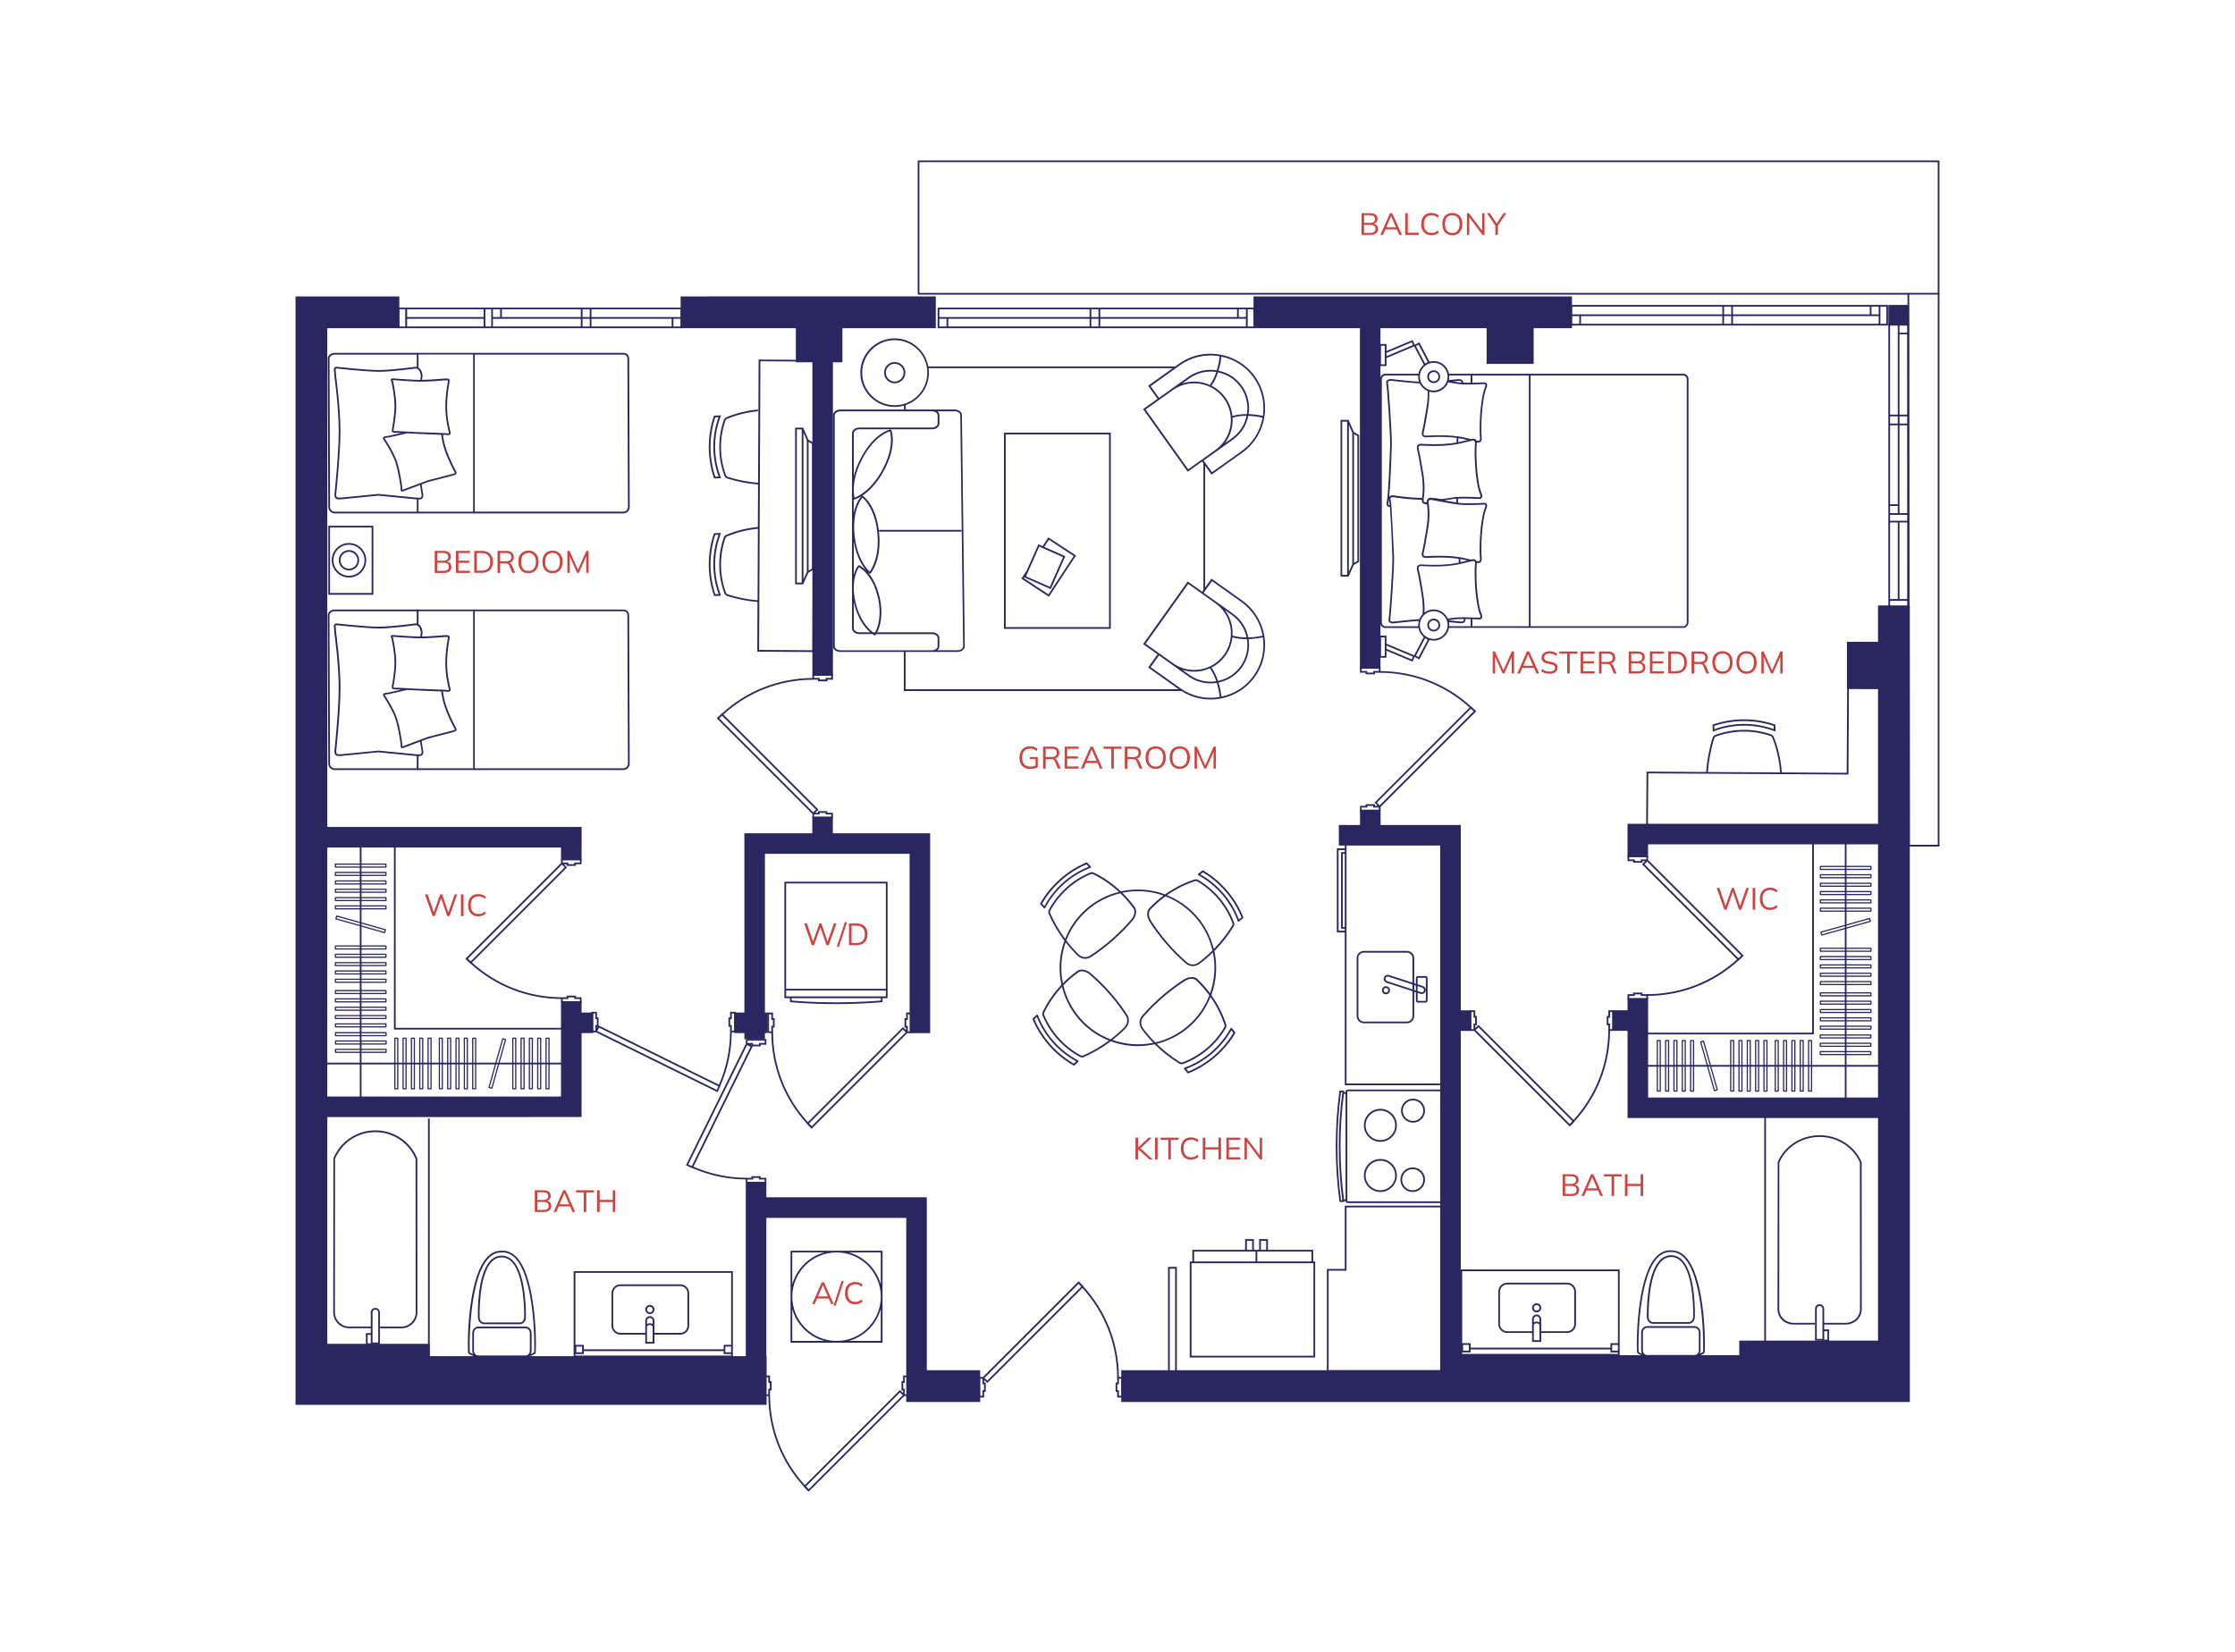 <?xml version="1.0" encoding="UTF-8"?>
<svg xmlns="http://www.w3.org/2000/svg" id="Layer_1" viewBox="0 0 651.97 481.89">
  <defs>
    <style>.cls-1{stroke-width:.35px;}.cls-1,.cls-2{fill:none;stroke:#2a2760;stroke-linejoin:round;}.cls-3{fill:#2a2760;}.cls-3,.cls-4{stroke-width:0px;}.cls-4{fill:#cf433f;}.cls-2{stroke-linecap:round;stroke-width:.5px;}</style>
  </defs>
  <path class="cls-4" d="M331.23,338.23v-6.34h.75v2.88h.02l3.04-2.88h.95l-3.5,3.28v-.38s3.75,3.45,3.75,3.45h-.98l-3.27-2.99h-.02v2.99h-.75Z"></path>
  <path class="cls-4" d="M336.93,338.23v-6.34h.75v6.34h-.75Z"></path>
  <path class="cls-4" d="M340.8,338.23v-5.71h-2.24v-.63h5.22v.63h-2.23v5.71h-.75Z"></path>
  <path class="cls-4" d="M347.46,338.31c-.64,0-1.18-.13-1.62-.4-.44-.26-.78-.64-1.02-1.12-.24-.49-.36-1.06-.36-1.74s.12-1.25.36-1.73c.24-.48.58-.86,1.02-1.12.44-.26.98-.4,1.62-.4.45,0,.85.07,1.21.21.35.14.66.34.93.6l-.28.59c-.29-.25-.57-.44-.86-.55-.28-.12-.61-.18-.99-.18-.73,0-1.28.22-1.66.67s-.57,1.08-.57,1.9.19,1.45.57,1.9.93.68,1.66.68c.38,0,.71-.06.99-.18s.57-.3.86-.56l.28.6c-.26.26-.57.46-.93.6-.35.14-.76.21-1.21.21Z"></path>
  <path class="cls-4" d="M350.86,338.23v-6.34h.75v2.81h3.83v-2.81h.74v6.34h-.74v-2.9h-3.83v2.9h-.75Z"></path>
  <path class="cls-4" d="M357.75,338.23v-6.34h4.05v.61h-3.32v2.21h3.12v.62h-3.12v2.29h3.32v.62h-4.05Z"></path>
  <path class="cls-4" d="M363.04,338.23v-6.34h.58l4.07,5.4h-.21v-5.4h.69v6.34h-.58l-4.07-5.4h.2v5.4h-.69Z"></path>
  <path class="cls-3" d="M304.7,265.02c-.07,0-.13-.03-.18-.08l-1.04-1.09c-.08-.08-.09-.2-.04-.3,3.03-5.32,7.8-9.55,13.44-11.93.09-.04.21-.02.28.06l1.04,1.09c.06.06.08.15.06.23-.02.08-.08.15-.16.18-5.68,2.17-10.37,6.33-13.2,11.71-.04.07-.11.12-.19.13-.01,0-.02,0-.03,0ZM303.98,263.64l.67.71c2.84-5.23,7.42-9.29,12.95-11.5l-.67-.69c-5.41,2.32-10,6.39-12.95,11.49Z"></path>
  <path class="cls-3" d="M346.57,313.13c-.07,0-.15-.03-.2-.09l-.94-1.18c-.05-.06-.07-.15-.04-.22.02-.08.08-.14.16-.17,5.72-2.07,10.47-6.15,13.4-11.48.04-.07.12-.12.2-.13.1-.01.17.03.22.09l.94,1.18c.06.08.07.19.02.28-3.12,5.26-7.97,9.42-13.65,11.69-.03.01-.06.02-.09.02ZM346.04,311.82l.61.76c5.45-2.23,10.11-6.22,13.14-11.27l-.6-.75c-2.94,5.18-7.59,9.16-13.15,11.26Z"></path>
  <path class="cls-3" d="M313.27,310.85s-.08-.01-.12-.03c-5.32-3.03-9.55-7.8-11.93-13.44-.04-.09-.02-.21.06-.28l1.09-1.04c.06-.06.15-.08.23-.06.08.02.15.08.18.16,2.17,5.68,6.33,10.37,11.71,13.2.07.04.12.11.13.19.01.08-.02.16-.08.22l-1.09,1.04s-.11.07-.17.07ZM301.75,297.34c2.32,5.41,6.39,10,11.49,12.95l.71-.67c-5.23-2.84-9.3-7.42-11.5-12.95l-.69.67Z"></path>
  <path class="cls-3" d="M361.3,268.89s-.04,0-.07,0c-.08-.02-.14-.08-.17-.16-2.07-5.72-6.15-10.47-11.48-13.4-.07-.04-.12-.12-.13-.2,0-.08.03-.17.09-.22l1.18-.94c.08-.06.19-.07.28-.02,5.26,3.12,9.42,7.97,11.69,13.65.04.1,0,.22-.08.29l-1.18.94s-.1.05-.16.05ZM350.15,255.08c5.18,2.94,9.16,7.59,11.26,13.16l.76-.61c-2.23-5.45-6.22-10.11-11.27-13.14l-.75.6Z"></path>
  <path class="cls-4" d="M156,353.57v-6.34h2.54c.67,0,1.19.14,1.56.43s.55.7.55,1.22c0,.4-.12.73-.36.99-.24.26-.57.44-.99.52v-.13c.47.05.84.21,1.1.48.27.27.4.62.4,1.08,0,.56-.19,1-.56,1.3s-.9.45-1.59.45h-2.66ZM156.73,350.06h1.7c.49,0,.86-.1,1.11-.29s.37-.47.37-.83-.12-.65-.37-.84c-.25-.19-.62-.28-1.11-.28h-1.7v2.24ZM156.73,352.97h1.85c.46,0,.82-.09,1.08-.27.27-.18.4-.47.4-.89s-.13-.72-.4-.9c-.27-.18-.63-.27-1.08-.27h-1.85v2.31Z"></path>
  <path class="cls-4" d="M161.49,353.57l2.8-6.34h.65l2.84,6.34h-.77l-.79-1.81.33.19h-3.88l.36-.19-.77,1.81h-.76ZM164.6,348.08l-1.46,3.42-.22-.16h3.35l-.16.16-1.49-3.42h-.02Z"></path>
  <path class="cls-4" d="M170.27,353.57v-5.71h-2.24v-.63h5.22v.63h-2.23v5.71h-.75Z"></path>
  <path class="cls-4" d="M174.17,353.57v-6.34h.75v2.81h3.83v-2.81h.74v6.34h-.74v-2.9h-3.83v2.9h-.75Z"></path>
  <path class="cls-4" d="M455.84,348.9v-6.34h2.54c.67,0,1.19.14,1.56.43s.55.7.55,1.22c0,.4-.12.73-.36.99-.24.26-.57.44-.99.52v-.13c.47.05.84.21,1.1.48.27.27.4.62.4,1.08,0,.56-.19,1-.56,1.3s-.9.45-1.59.45h-2.66ZM456.57,345.39h1.7c.49,0,.86-.1,1.11-.29s.37-.47.37-.83-.12-.65-.37-.84c-.25-.19-.62-.28-1.11-.28h-1.7v2.24ZM456.57,348.3h1.85c.46,0,.82-.09,1.08-.27.27-.18.4-.47.4-.89s-.13-.72-.4-.9c-.27-.18-.63-.27-1.08-.27h-1.85v2.31Z"></path>
  <path class="cls-4" d="M461.33,348.9l2.8-6.34h.65l2.84,6.34h-.77l-.79-1.81.33.19h-3.88l.36-.19-.77,1.81h-.76ZM464.44,343.41l-1.46,3.42-.22-.16h3.35l-.16.16-1.49-3.42h-.02Z"></path>
  <path class="cls-4" d="M470.11,348.9v-5.71h-2.24v-.63h5.22v.63h-2.23v5.71h-.75Z"></path>
  <path class="cls-4" d="M474.01,348.9v-6.34h.75v2.81h3.83v-2.81h.74v6.34h-.74v-2.9h-3.83v2.9h-.75Z"></path>
  <path class="cls-4" d="M126.18,267.25l-2.21-6.34h.78l1.94,5.71h-.32l2.03-5.71h.59l1.93,5.71h-.29l1.99-5.71h.74l-2.23,6.34h-.67l-1.87-5.5h.19l-1.95,5.5h-.65Z"></path>
  <path class="cls-4" d="M134.46,267.25v-6.34h.75v6.34h-.75Z"></path>
  <path class="cls-4" d="M139.55,267.33c-.64,0-1.18-.13-1.62-.4-.44-.26-.78-.64-1.02-1.12-.24-.49-.36-1.06-.36-1.74s.12-1.25.36-1.73c.24-.48.58-.86,1.02-1.12.44-.26.98-.4,1.62-.4.45,0,.85.07,1.21.21.35.14.66.34.93.6l-.28.59c-.29-.25-.57-.44-.86-.55-.28-.12-.61-.18-.99-.18-.73,0-1.28.22-1.66.67s-.57,1.08-.57,1.9.19,1.45.57,1.9.93.68,1.66.68c.38,0,.71-.06.99-.18s.57-.3.86-.56l.28.6c-.26.26-.57.46-.93.6-.35.14-.76.21-1.21.21Z"></path>
  <path class="cls-4" d="M502.99,265.38l-2.21-6.34h.78l1.94,5.71h-.32l2.03-5.71h.59l1.93,5.71h-.29l1.99-5.71h.74l-2.23,6.34h-.67l-1.87-5.5h.19l-1.95,5.5h-.65Z"></path>
  <path class="cls-4" d="M511.27,265.38v-6.34h.75v6.34h-.75Z"></path>
  <path class="cls-4" d="M516.36,265.47c-.64,0-1.18-.13-1.62-.4-.44-.26-.78-.64-1.02-1.12-.24-.49-.36-1.06-.36-1.74s.12-1.25.36-1.73c.24-.48.58-.86,1.02-1.12.44-.26.98-.4,1.62-.4.45,0,.85.07,1.21.21.35.14.66.34.93.6l-.28.59c-.29-.25-.57-.44-.86-.55-.28-.12-.61-.18-.99-.18-.73,0-1.28.22-1.66.67s-.57,1.08-.57,1.9.19,1.45.57,1.9.93.68,1.66.68c.38,0,.71-.06.99-.18s.57-.3.86-.56l.28.6c-.26.26-.57.46-.93.6-.35.14-.76.21-1.21.21Z"></path>
  <path class="cls-4" d="M236.81,275.74l-2.21-6.34h.78l1.94,5.71h-.32l2.03-5.71h.59l1.93,5.71h-.29l1.99-5.71h.74l-2.23,6.34h-.67l-1.87-5.5h.19l-1.95,5.5h-.65Z"></path>
  <path class="cls-4" d="M244.72,276.24h-.63l2.36-7.23h.63l-2.36,7.23Z"></path>
  <path class="cls-4" d="M247.66,275.74v-6.34h2.11c.7,0,1.3.12,1.78.36.49.24.86.6,1.11,1.07.25.47.38,1.05.38,1.73s-.13,1.25-.38,1.73c-.25.47-.62.83-1.11,1.08-.49.25-1.08.37-1.78.37h-2.11ZM248.41,275.1h1.3c.86,0,1.51-.21,1.93-.63s.63-1.06.63-1.9-.21-1.49-.63-1.91-1.06-.63-1.93-.63h-1.3v5.08Z"></path>
  <path class="cls-4" d="M236.91,380.42l2.8-6.34h.65l2.84,6.34h-.77l-.79-1.81.33.19h-3.88l.36-.19-.77,1.81h-.76ZM240.02,374.93l-1.46,3.42-.22-.16h3.35l-.16.16-1.49-3.42h-.02Z"></path>
  <path class="cls-4" d="M243.78,380.91h-.63l2.36-7.23h.63l-2.36,7.23Z"></path>
  <path class="cls-4" d="M249.49,380.5c-.64,0-1.18-.13-1.62-.4-.44-.26-.78-.64-1.02-1.12-.24-.49-.36-1.06-.36-1.74s.12-1.25.36-1.73c.24-.48.58-.86,1.02-1.12.44-.26.98-.4,1.62-.4.45,0,.85.07,1.21.21.35.14.66.34.93.6l-.28.59c-.29-.25-.57-.44-.86-.55-.28-.12-.61-.18-.99-.18-.73,0-1.28.22-1.66.67s-.57,1.08-.57,1.9.19,1.45.57,1.9.93.68,1.66.68c.38,0,.71-.06.99-.18s.57-.3.86-.56l.28.6c-.26.26-.57.46-.93.6-.35.14-.76.21-1.21.21Z"></path>
  <rect class="cls-1" x="517.86" y="303.55" width=".86" height="14.75"></rect>
  <rect class="cls-1" x="520.29" y="303.55" width=".86" height="14.75"></rect>
  <rect class="cls-1" x="522.72" y="303.55" width=".86" height="14.75"></rect>
  <rect class="cls-1" x="525.15" y="303.55" width=".86" height="14.75"></rect>
  <rect class="cls-1" x="527.58" y="303.55" width=".86" height="14.75"></rect>
  <rect class="cls-1" x="483.45" y="303.55" width=".86" height="14.75"></rect>
  <rect class="cls-1" x="485.88" y="303.55" width=".86" height="14.75"></rect>
  <rect class="cls-1" x="488.31" y="303.55" width=".86" height="14.75"></rect>
  <rect class="cls-1" x="490.74" y="303.55" width=".86" height="14.75"></rect>
  <rect class="cls-1" x="493.17" y="303.55" width=".86" height="14.75"></rect>
  <rect class="cls-1" x="504.86" y="303.55" width=".86" height="14.75"></rect>
  <rect class="cls-1" x="507.28" y="303.55" width=".86" height="14.75"></rect>
  <rect class="cls-1" x="509.71" y="303.55" width=".86" height="14.75"></rect>
  <rect class="cls-1" x="512.14" y="303.55" width=".86" height="14.75"></rect>
  <rect class="cls-1" x="514.57" y="303.55" width=".86" height="14.75"></rect>
  <rect class="cls-1" x="498.11" y="303.55" width=".86" height="14.75" transform="translate(-65.69 147.02) rotate(-15.75)"></rect>
  <rect class="cls-1" x="531.02" y="289.65" width="14.75" height=".86"></rect>
  <rect class="cls-1" x="531.02" y="292.08" width="14.75" height=".86"></rect>
  <rect class="cls-1" x="531.02" y="294.51" width="14.75" height=".86"></rect>
  <rect class="cls-1" x="531.02" y="296.94" width="14.75" height=".86"></rect>
  <rect class="cls-1" x="531.02" y="299.37" width="14.75" height=".86"></rect>
  <rect class="cls-1" x="531.02" y="257.67" width="14.75" height=".86"></rect>
  <rect class="cls-1" x="531.02" y="260.1" width="14.75" height=".86"></rect>
  <rect class="cls-1" x="531.02" y="262.52" width="14.75" height=".86"></rect>
  <rect class="cls-1" x="531.02" y="264.95" width="14.75" height=".86"></rect>
  <rect class="cls-1" x="531.02" y="276.64" width="14.75" height=".86"></rect>
  <rect class="cls-1" x="531.02" y="279.07" width="14.75" height=".86"></rect>
  <rect class="cls-1" x="531.02" y="281.5" width="14.75" height=".86"></rect>
  <rect class="cls-1" x="531.02" y="283.93" width="14.75" height=".86"></rect>
  <rect class="cls-1" x="531.02" y="286.36" width="14.75" height=".86"></rect>
  <rect class="cls-1" x="531.02" y="269.9" width="14.75" height=".86" transform="translate(-53.17 156.32) rotate(-15.75)"></rect>
  <rect class="cls-1" x="530.98" y="301.94" width="14.75" height=".86"></rect>
  <rect class="cls-1" x="530.98" y="304.36" width="14.75" height=".86"></rect>
  <rect class="cls-1" x="530.98" y="306.79" width="14.75" height=".86"></rect>
  <rect class="cls-1" x="531.03" y="252.76" width="14.75" height=".86"></rect>
  <rect class="cls-1" x="531.03" y="255.19" width="14.75" height=".86"></rect>
  <rect class="cls-1" x="124.88" y="302.88" width=".86" height="14.75"></rect>
  <rect class="cls-1" x="122.45" y="302.88" width=".86" height="14.75"></rect>
  <rect class="cls-1" x="120.02" y="302.88" width=".86" height="14.75"></rect>
  <rect class="cls-1" x="117.59" y="302.88" width=".86" height="14.75"></rect>
  <rect class="cls-1" x="115.17" y="302.88" width=".86" height="14.75"></rect>
  <rect class="cls-1" x="159.29" y="302.88" width=".86" height="14.75"></rect>
  <rect class="cls-1" x="156.86" y="302.88" width=".86" height="14.75"></rect>
  <rect class="cls-1" x="154.43" y="302.88" width=".86" height="14.75"></rect>
  <rect class="cls-1" x="152.01" y="302.88" width=".86" height="14.75"></rect>
  <rect class="cls-1" x="149.58" y="302.88" width=".86" height="14.75"></rect>
  <rect class="cls-1" x="137.89" y="302.88" width=".86" height="14.75"></rect>
  <rect class="cls-1" x="135.46" y="302.88" width=".86" height="14.75"></rect>
  <rect class="cls-1" x="133.03" y="302.88" width=".86" height="14.75"></rect>
  <rect class="cls-1" x="130.6" y="302.88" width=".86" height="14.75"></rect>
  <rect class="cls-1" x="128.17" y="302.88" width=".86" height="14.75"></rect>
  <rect class="cls-1" x="137.69" y="309.83" width="14.75" height=".86" transform="translate(-192.92 365.65) rotate(-74.25)"></rect>
  <rect class="cls-1" x="97.84" y="288.98" width="14.75" height=".86"></rect>
  <rect class="cls-1" x="97.84" y="291.41" width="14.75" height=".86"></rect>
  <rect class="cls-1" x="97.84" y="293.84" width="14.75" height=".86"></rect>
  <rect class="cls-1" x="97.84" y="296.27" width="14.75" height=".86"></rect>
  <rect class="cls-1" x="97.84" y="298.7" width="14.75" height=".86"></rect>
  <rect class="cls-1" x="97.84" y="257" width="14.75" height=".86"></rect>
  <rect class="cls-1" x="97.84" y="259.43" width="14.75" height=".86"></rect>
  <rect class="cls-1" x="97.84" y="261.86" width="14.75" height=".86"></rect>
  <rect class="cls-1" x="97.84" y="264.28" width="14.75" height=".86"></rect>
  <rect class="cls-1" x="97.84" y="275.97" width="14.75" height=".86"></rect>
  <rect class="cls-1" x="97.84" y="278.4" width="14.75" height=".86"></rect>
  <rect class="cls-1" x="97.84" y="280.83" width="14.75" height=".86"></rect>
  <rect class="cls-1" x="97.84" y="283.26" width="14.75" height=".86"></rect>
  <rect class="cls-1" x="97.84" y="285.69" width="14.75" height=".86"></rect>
  <rect class="cls-1" x="104.78" y="262.29" width=".86" height="14.75" transform="translate(-182.89 297.71) rotate(-74.25)"></rect>
  <rect class="cls-1" x="97.88" y="301.27" width="14.75" height=".86"></rect>
  <rect class="cls-1" x="97.88" y="303.7" width="14.75" height=".86"></rect>
  <rect class="cls-1" x="97.88" y="306.13" width="14.75" height=".86"></rect>
  <rect class="cls-1" x="97.83" y="252.09" width="14.75" height=".86"></rect>
  <rect class="cls-1" x="97.83" y="254.52" width="14.75" height=".86"></rect>
  <polygon class="cls-2" points="267.95 85.7 267.95 47.06 565.51 47.06 565.51 246.69 556.86 246.69 556.69 85.7 267.95 85.7"></polygon>
  <line class="cls-2" x1="565.51" y1="246.69" x2="556.86" y2="246.69"></line>
  <line class="cls-2" x1="565.51" y1="85.68" x2="556.86" y2="85.68"></line>
  <path class="cls-4" d="M397.18,68.54v-6.35h2.54c.67,0,1.19.14,1.56.43.37.29.55.7.55,1.22,0,.4-.12.73-.36.99s-.57.44-.99.52v-.12c.47.05.84.21,1.1.48s.4.62.4,1.08c0,.56-.19,1-.56,1.29-.38.3-.9.45-1.59.45h-2.65ZM397.91,65.03h1.7c.49,0,.86-.1,1.11-.29.25-.19.37-.47.37-.83s-.12-.65-.37-.84c-.25-.19-.62-.28-1.11-.28h-1.7v2.24ZM397.91,67.94h1.85c.46,0,.82-.09,1.08-.27.27-.18.4-.47.4-.89s-.13-.72-.4-.89c-.27-.18-.63-.27-1.08-.27h-1.85v2.31Z"></path>
  <path class="cls-4" d="M402.67,68.54l2.8-6.35h.65l2.84,6.35h-.77l-.79-1.81.33.19h-3.88l.36-.19-.77,1.81h-.76ZM405.78,63.05l-1.46,3.42-.22-.16h3.35l-.16.16-1.49-3.42h-.02Z"></path>
  <path class="cls-4" d="M409.91,68.54v-6.35h.75v5.7h3.2v.65h-3.95Z"></path>
  <path class="cls-4" d="M417.58,68.62c-.64,0-1.18-.13-1.62-.4-.44-.26-.78-.64-1.02-1.12-.24-.48-.36-1.06-.36-1.74s.12-1.25.36-1.73.58-.86,1.02-1.12c.44-.26.98-.39,1.62-.39.45,0,.85.07,1.21.21.35.14.66.34.93.6l-.28.59c-.29-.25-.57-.44-.86-.55s-.61-.18-.99-.18c-.73,0-1.28.22-1.66.68-.38.45-.57,1.08-.57,1.9s.19,1.45.57,1.9c.38.45.93.68,1.66.68.38,0,.71-.06.99-.18s.57-.3.86-.56l.28.6c-.26.26-.57.46-.93.6-.35.14-.76.21-1.21.21Z"></path>
  <path class="cls-4" d="M420.74,65.37c0-.67.12-1.25.35-1.73.23-.48.56-.86,1-1.12.43-.26.96-.39,1.57-.39s1.11.13,1.55.39c.44.27.78.64,1.01,1.12s.36,1.06.36,1.72-.12,1.25-.36,1.74c-.24.49-.58.86-1.01,1.13-.44.27-.95.4-1.54.4s-1.13-.13-1.57-.4c-.43-.27-.77-.64-1-1.13-.23-.49-.35-1.06-.35-1.73ZM421.52,65.37c0,.82.18,1.45.54,1.91s.89.69,1.59.69,1.2-.23,1.57-.69.56-1.1.56-1.91-.19-1.46-.56-1.91-.9-.68-1.58-.68-1.23.23-1.59.68-.54,1.09-.54,1.91Z"></path>
  <path class="cls-4" d="M427.92,68.54v-6.35h.58l4.07,5.4h-.21v-5.4h.69v6.35h-.58l-4.07-5.4h.2v5.4h-.69Z"></path>
  <path class="cls-4" d="M436.21,68.54v-2.96l.16.5-2.63-3.89h.86l2.09,3.16h-.19l2.08-3.16h.83l-2.62,3.89.16-.5v2.96h-.75Z"></path>
  <path class="cls-4" d="M435.44,196.47v-6.42h.66l2.58,5.81h-.26l2.58-5.81h.66v6.42h-.69v-5.44h.27l-2.43,5.44h-.5l-2.44-5.44h.27v5.44h-.68Z"></path>
  <path class="cls-4" d="M442.6,196.47l2.83-6.42h.66l2.88,6.42h-.78l-.8-1.83.34.19h-3.92l.36-.19-.78,1.83h-.77ZM445.75,190.92l-1.47,3.46-.22-.16h3.38l-.16.16-1.51-3.46h-.02Z"></path>
  <path class="cls-4" d="M452.02,196.55c-.52,0-.98-.07-1.38-.2-.41-.13-.76-.32-1.06-.57l.27-.6c.21.16.43.29.64.4.22.11.45.19.7.24.25.05.53.08.84.08.54,0,.94-.1,1.2-.3s.39-.47.39-.8c0-.29-.09-.5-.27-.66-.18-.15-.5-.27-.96-.36l-.96-.19c-.59-.12-1.03-.32-1.32-.59-.29-.27-.43-.64-.43-1.11,0-.38.1-.72.3-1s.47-.51.83-.66c.36-.16.77-.24,1.25-.24s.87.07,1.25.2c.38.14.7.34.96.6l-.26.58c-.29-.25-.58-.44-.9-.55s-.67-.17-1.06-.17c-.5,0-.89.11-1.18.32-.29.21-.43.51-.43.88,0,.3.09.53.27.7.18.17.48.29.9.38l.96.19c.62.13,1.07.32,1.36.57.29.25.44.61.44,1.07,0,.35-.1.66-.29.94-.19.27-.46.49-.81.64s-.77.23-1.26.23Z"></path>
  <path class="cls-4" d="M457.15,196.47v-5.78h-2.27v-.64h5.28v.64h-2.26v5.78h-.76Z"></path>
  <path class="cls-4" d="M461.09,196.47v-6.42h4.09v.62h-3.36v2.23h3.16v.63h-3.16v2.31h3.36v.63h-4.09Z"></path>
  <path class="cls-4" d="M466.44,196.47v-6.42h2.62c.67,0,1.19.16,1.56.48s.56.76.56,1.33c0,.38-.08.7-.25.96-.17.26-.4.47-.7.61-.3.14-.65.21-1.05.21l.16-.12h.18c.25,0,.47.06.67.18.2.12.35.33.47.61l.91,2.16h-.83l-.87-2.12c-.1-.27-.26-.45-.46-.53s-.46-.12-.77-.12h-1.44v2.78h-.75ZM467.19,193.1h1.76c.49,0,.85-.1,1.11-.31.25-.21.38-.51.38-.91s-.13-.7-.38-.9-.62-.31-1.11-.31h-1.76v2.43Z"></path>
  <path class="cls-4" d="M475.11,196.47v-6.42h2.57c.68,0,1.2.15,1.57.44s.55.7.55,1.24c0,.4-.12.73-.36,1-.24.27-.57.44-1,.53v-.13c.47.05.84.22,1.11.49.27.27.41.63.41,1.09,0,.57-.19,1.01-.57,1.31-.38.3-.92.46-1.61.46h-2.68ZM475.85,192.92h1.72c.5,0,.87-.1,1.12-.29s.37-.47.37-.84-.12-.66-.37-.85-.62-.29-1.12-.29h-1.72v2.27ZM475.85,195.86h1.87c.46,0,.83-.09,1.1-.27.27-.18.41-.48.41-.9s-.13-.73-.41-.91c-.27-.18-.64-.27-1.1-.27h-1.87v2.34Z"></path>
  <path class="cls-4" d="M481.3,196.47v-6.42h4.09v.62h-3.36v2.23h3.16v.63h-3.16v2.31h3.36v.63h-4.09Z"></path>
  <path class="cls-4" d="M486.65,196.47v-6.42h2.13c.71,0,1.31.12,1.8.37.49.25.86.61,1.12,1.08s.38,1.06.38,1.75-.13,1.27-.38,1.75-.63.84-1.12,1.09c-.49.25-1.09.37-1.8.37h-2.13ZM487.4,195.83h1.32c.87,0,1.52-.21,1.95-.64s.64-1.07.64-1.92-.21-1.5-.64-1.93-1.07-.64-1.95-.64h-1.32v5.13Z"></path>
  <path class="cls-4" d="M493.45,196.47v-6.42h2.62c.67,0,1.19.16,1.56.48s.56.76.56,1.33c0,.38-.08.7-.25.96-.17.26-.4.47-.7.61-.3.14-.65.21-1.05.21l.16-.12h.18c.25,0,.47.06.67.18.2.12.35.33.47.61l.91,2.16h-.83l-.87-2.12c-.1-.27-.26-.45-.46-.53s-.46-.12-.77-.12h-1.44v2.78h-.75ZM494.2,193.1h1.76c.49,0,.85-.1,1.11-.31.25-.21.38-.51.38-.91s-.13-.7-.38-.9-.62-.31-1.11-.31h-1.76v2.43Z"></path>
  <path class="cls-4" d="M499.51,193.26c0-.68.12-1.26.35-1.75.23-.49.57-.87,1.01-1.13.44-.27.97-.4,1.59-.4s1.12.13,1.57.4c.44.27.78.64,1.02,1.13s.36,1.07.36,1.74-.12,1.27-.36,1.76c-.24.49-.58.87-1.02,1.14-.44.27-.96.41-1.56.41s-1.15-.13-1.58-.41c-.44-.27-.77-.65-1.01-1.14s-.35-1.07-.35-1.75ZM500.3,193.26c0,.83.18,1.47.55,1.93.36.46.9.7,1.61.7s1.21-.23,1.59-.7.57-1.11.57-1.93-.19-1.48-.56-1.93c-.38-.46-.91-.69-1.59-.69s-1.25.23-1.61.69c-.36.46-.55,1.1-.55,1.93Z"></path>
  <path class="cls-4" d="M506.53,193.26c0-.68.12-1.26.35-1.75.23-.49.57-.87,1.01-1.13.44-.27.97-.4,1.59-.4s1.12.13,1.57.4c.44.27.78.64,1.02,1.13s.36,1.07.36,1.74-.12,1.27-.36,1.76c-.24.49-.58.87-1.02,1.14-.44.27-.96.41-1.56.41s-1.15-.13-1.58-.41c-.44-.27-.77-.65-1.01-1.14s-.35-1.07-.35-1.75ZM507.32,193.26c0,.83.18,1.47.55,1.93.36.46.9.7,1.61.7s1.21-.23,1.59-.7.57-1.11.57-1.93-.19-1.48-.56-1.93c-.38-.46-.91-.69-1.59-.69s-1.25.23-1.61.69c-.36.46-.55,1.1-.55,1.93Z"></path>
  <path class="cls-4" d="M513.8,196.47v-6.42h.66l2.58,5.81h-.26l2.58-5.81h.66v6.42h-.69v-5.44h.27l-2.43,5.44h-.5l-2.44-5.44h.27v5.44h-.68Z"></path>
  <path class="cls-4" d="M126.81,167.13v-6.42h2.57c.68,0,1.21.15,1.57.44.37.29.55.7.55,1.24,0,.4-.12.73-.36,1-.24.27-.57.44-1,.53v-.13c.47.05.85.22,1.12.49.27.27.4.63.4,1.09,0,.57-.19,1.01-.57,1.31-.38.3-.91.46-1.61.46h-2.69ZM127.54,163.58h1.72c.5,0,.87-.1,1.12-.29.25-.19.37-.47.37-.84s-.12-.66-.37-.85c-.25-.19-.62-.29-1.12-.29h-1.72v2.27ZM127.54,166.52h1.87c.46,0,.83-.09,1.1-.27s.4-.48.4-.9-.13-.73-.4-.91-.64-.27-1.1-.27h-1.87v2.34Z"></path>
  <path class="cls-4" d="M132.99,167.13v-6.42h4.1v.62h-3.36v2.23h3.16v.63h-3.16v2.31h3.36v.63h-4.1Z"></path>
  <path class="cls-4" d="M138.34,167.13v-6.42h2.13c.71,0,1.31.12,1.8.37s.87.61,1.12,1.08c.26.48.38,1.06.38,1.75s-.13,1.27-.38,1.75c-.25.48-.63.84-1.12,1.09s-1.09.37-1.8.37h-2.13ZM139.1,166.48h1.32c.87,0,1.52-.21,1.95-.64.42-.43.64-1.07.64-1.92s-.21-1.5-.64-1.93c-.43-.42-1.07-.64-1.95-.64h-1.32v5.13Z"></path>
  <path class="cls-4" d="M145.14,167.13v-6.42h2.62c.67,0,1.2.16,1.56.48.37.32.56.76.56,1.33,0,.38-.08.7-.25.96-.17.26-.4.47-.7.61s-.65.21-1.05.21l.16-.12h.18c.25,0,.47.06.67.18.2.12.35.33.47.61l.91,2.16h-.83l-.87-2.12c-.1-.27-.26-.45-.46-.53-.21-.08-.46-.12-.77-.12h-1.44v2.78h-.76ZM145.9,163.76h1.76c.49,0,.85-.1,1.11-.31.25-.21.38-.51.38-.91s-.13-.7-.38-.9-.62-.31-1.11-.31h-1.76v2.43Z"></path>
  <path class="cls-4" d="M151.2,163.92c0-.68.12-1.26.35-1.75s.57-.87,1.01-1.13c.44-.27.97-.4,1.59-.4s1.12.13,1.57.4c.44.27.78.64,1.02,1.13.24.49.36,1.07.36,1.74s-.12,1.27-.37,1.76c-.24.49-.58.87-1.02,1.14-.44.27-.96.41-1.56.41s-1.15-.13-1.58-.41c-.44-.27-.78-.65-1.01-1.14s-.35-1.07-.35-1.75ZM152,163.92c0,.83.18,1.47.55,1.93.36.46.9.7,1.61.7s1.21-.23,1.59-.7.57-1.11.57-1.93-.19-1.48-.56-1.93c-.38-.46-.91-.69-1.59-.69s-1.25.23-1.61.69c-.37.46-.55,1.1-.55,1.93Z"></path>
  <path class="cls-4" d="M158.23,163.92c0-.68.12-1.26.35-1.75.23-.49.57-.87,1.01-1.13.44-.27.97-.4,1.59-.4s1.12.13,1.56.4c.44.27.79.64,1.02,1.13.24.49.36,1.07.36,1.74s-.12,1.27-.36,1.76-.58.87-1.02,1.14c-.44.27-.96.41-1.56.41s-1.15-.13-1.58-.41c-.44-.27-.77-.65-1.01-1.14s-.36-1.07-.36-1.75ZM159.02,163.92c0,.83.18,1.47.55,1.93s.9.7,1.61.7,1.21-.23,1.59-.7.57-1.11.57-1.93-.19-1.48-.56-1.93c-.38-.46-.91-.69-1.59-.69s-1.25.23-1.61.69c-.36.46-.55,1.1-.55,1.93Z"></path>
  <path class="cls-4" d="M165.5,167.13v-6.42h.65l2.58,5.81h-.26l2.57-5.81h.66v6.42h-.69v-5.44h.27l-2.43,5.44h-.5l-2.44-5.44h.27v5.44h-.68Z"></path>
  <path class="cls-4" d="M300.57,224.31c-.7,0-1.29-.13-1.77-.39-.47-.26-.83-.64-1.06-1.13-.24-.49-.35-1.08-.35-1.77s.12-1.26.37-1.76c.25-.49.61-.87,1.07-1.14.47-.27,1.03-.4,1.69-.4.47,0,.87.07,1.21.2.34.14.65.34.92.61l-.28.59c-.2-.18-.39-.32-.58-.42-.19-.1-.38-.18-.58-.23-.2-.05-.43-.08-.7-.08-.76,0-1.34.23-1.74.69s-.61,1.11-.61,1.94.2,1.49.59,1.94c.39.45,1,.67,1.83.67.3,0,.59-.03.87-.09.28-.06.54-.14.8-.25l-.16.41v-2.26h-1.64v-.59h2.28v2.98c-.26.14-.59.25-.99.34s-.79.13-1.19.13Z"></path>
  <path class="cls-4" d="M304.27,224.23v-6.42h2.62c.67,0,1.19.16,1.56.48s.56.76.56,1.33c0,.38-.08.7-.25.96-.17.26-.4.47-.7.61-.3.14-.65.21-1.05.21l.16-.12h.18c.25,0,.47.06.67.18.2.12.35.33.47.61l.91,2.16h-.83l-.87-2.12c-.1-.27-.26-.45-.46-.53s-.46-.12-.77-.12h-1.44v2.78h-.75ZM305.03,220.86h1.76c.49,0,.85-.1,1.11-.31.25-.21.38-.51.38-.91s-.13-.7-.38-.9-.62-.31-1.11-.31h-1.76v2.43Z"></path>
  <path class="cls-4" d="M310.57,224.23v-6.42h4.09v.62h-3.36v2.23h3.16v.63h-3.16v2.31h3.36v.63h-4.09Z"></path>
  <path class="cls-4" d="M315.29,224.23l2.83-6.42h.66l2.88,6.42h-.78l-.8-1.83.34.19h-3.92l.36-.19-.78,1.83h-.77ZM318.43,218.67l-1.47,3.46-.22-.16h3.38l-.16.16-1.51-3.46h-.02Z"></path>
  <path class="cls-4" d="M324.17,224.23v-5.78h-2.27v-.64h5.28v.64h-2.26v5.78h-.76Z"></path>
  <path class="cls-4" d="M328.11,224.23v-6.42h2.62c.67,0,1.19.16,1.56.48s.56.76.56,1.33c0,.38-.08.7-.25.96-.17.26-.4.47-.7.61-.3.14-.65.21-1.05.21l.16-.12h.18c.25,0,.47.06.67.18.2.12.35.33.47.61l.91,2.16h-.83l-.87-2.12c-.1-.27-.26-.45-.46-.53s-.46-.12-.77-.12h-1.44v2.78h-.75ZM328.86,220.86h1.76c.49,0,.85-.1,1.11-.31.25-.21.38-.51.38-.91s-.13-.7-.38-.9-.62-.31-1.11-.31h-1.76v2.43Z"></path>
  <path class="cls-4" d="M334.17,221.01c0-.68.12-1.26.35-1.75.23-.49.57-.87,1.01-1.13.44-.27.97-.4,1.59-.4s1.12.13,1.57.4c.44.27.78.64,1.02,1.13s.36,1.07.36,1.74-.12,1.27-.36,1.76c-.24.49-.58.87-1.02,1.14-.44.27-.96.41-1.56.41s-1.15-.13-1.58-.41c-.44-.27-.77-.65-1.01-1.14s-.35-1.07-.35-1.75ZM334.96,221.01c0,.83.18,1.47.55,1.93.36.46.9.7,1.61.7s1.21-.23,1.59-.7.57-1.11.57-1.93-.19-1.48-.56-1.93c-.38-.46-.91-.69-1.59-.69s-1.25.23-1.61.69c-.36.46-.55,1.1-.55,1.93Z"></path>
  <path class="cls-4" d="M341.19,221.01c0-.68.12-1.26.35-1.75.23-.49.57-.87,1.01-1.13.44-.27.97-.4,1.59-.4s1.12.13,1.57.4c.44.27.78.64,1.02,1.13s.36,1.07.36,1.74-.12,1.27-.36,1.76c-.24.49-.58.87-1.02,1.14-.44.27-.96.41-1.56.41s-1.15-.13-1.58-.41c-.44-.27-.77-.65-1.01-1.14s-.35-1.07-.35-1.75ZM341.98,221.01c0,.83.18,1.47.55,1.93.36.46.9.7,1.61.7s1.21-.23,1.59-.7.57-1.11.57-1.93-.19-1.48-.56-1.93c-.38-.46-.91-.69-1.59-.69s-1.25.23-1.61.69c-.36.46-.55,1.1-.55,1.93Z"></path>
  <path class="cls-4" d="M348.46,224.23v-6.42h.66l2.58,5.81h-.26l2.58-5.81h.66v6.42h-.69v-5.44h.27l-2.43,5.44h-.5l-2.44-5.44h.27v5.44h-.68Z"></path>
  <polygon class="cls-3" points="557.11 176.62 547.84 176.62 547.84 187.23 538.76 187.23 538.76 200.96 547.84 200.96 547.84 240.33 480.76 240.33 474.77 240.33 474.76 240.33 474.76 250.05 480.76 250.05 480.76 246.33 547.84 246.33 547.84 320.17 480.77 320.17 480.77 291.21 474.77 291.21 474.77 294.72 470.35 294.72 470.35 300.72 474.77 300.72 474.77 326.16 480.77 326.16 547.84 326.16 547.84 391.09 507.36 391.09 507.36 395.34 426.12 395.34 426.12 300.74 429.17 300.74 429.17 294.74 426.12 294.74 426.12 246.67 426.12 240.69 426.12 240.67 402.73 240.67 402.73 236.23 396.73 236.23 396.73 240.67 390.55 240.67 390.55 246.67 420.12 246.67 420.12 399.73 327.07 399.73 327.07 409.01 327.32 409.01 557.12 409.01 557.12 399.73 557.12 399.73 557.11 176.62"></polygon>
  <polygon class="cls-3" points="271.34 301.4 271.34 243.09 270.15 243.09 265.34 243.09 242.95 243.09 242.95 238.28 236.95 238.28 236.95 243.09 218.43 243.09 218.43 243.09 217.14 243.09 217.15 293.55 217.14 293.55 217.14 295.39 214.23 295.39 214.23 301.39 217.14 301.39 217.14 303.21 223.14 303.21 223.14 301.39 223.92 301.39 223.92 295.39 223.14 295.39 223.14 249.09 265.34 249.09 265.34 301.4 271.34 301.4"></polygon>
  <polygon class="cls-3" points="270.36 398.16 270.36 398.16 270.36 349.29 270.34 349.29 270.34 349.29 264.97 349.29 264.36 349.29 264.36 349.29 223.55 349.29 223.55 344.92 217.55 344.92 217.55 395.64 125.35 395.64 125.35 392.04 95.48 392.04 95.48 325.88 169.65 325.87 169.65 325.87 169.65 301.38 173.07 301.38 173.07 295.38 169.65 295.38 169.65 292.09 163.65 292.09 163.65 319.88 95.48 319.88 95.48 247.24 163.65 247.24 163.65 250.94 169.65 250.94 169.65 247.24 169.66 247.24 169.66 241.24 95.48 241.24 95.48 95.74 116.49 95.74 116.49 86.47 86.21 86.47 86.21 95.74 86.21 95.74 86.21 409.03 86.21 409.03 86.21 409.83 86.46 409.83 223.63 409.83 223.63 395.64 223.55 395.64 223.55 355.29 264.36 355.29 264.36 409.01 266.83 409.01 270.36 409.01 285.93 409.01 285.93 399.73 270.36 399.73 270.36 398.16"></polygon>
  <polygon class="cls-3" points="365.67 95.74 365.92 95.74 396.7 95.74 396.7 195.08 402.7 195.08 402.7 95.74 433.66 95.74 433.66 106.16 447.38 106.16 447.38 95.74 458.56 95.74 458.56 86.46 365.67 86.46 365.67 95.74"></polygon>
  <polygon class="cls-3" points="272.98 86.46 198.54 86.47 198.54 95.74 232.15 95.74 232.15 105.68 236.98 105.68 236.98 197.14 242.98 197.14 242.98 105.68 245.74 105.68 245.74 95.74 272.98 95.74 272.98 86.46"></polygon>
  <rect class="cls-3" x="550.85" y="88.96" width="6" height="6"></rect>
  <path class="cls-3" d="M499.96,213.31c5.69-2.15,11.95-2.16,17.64-.02l.35.13-.08-2.05-.16-.05c-5.79-1.96-12.18-1.96-17.97.02l-.18.06.07,2.04.33-.12ZM517.38,211.74l.04.96c-5.6-2.02-11.72-2.01-17.32.03l-.03-.97c5.59-1.86,11.72-1.86,17.31-.01Z"></path>
  <path class="cls-3" d="M480.57,225.11h-.25s-.12,16.54-.12,16.54l67.96.41h.25s.11-41.31.11-41.31v-.25s-9.68-.06-9.68-.06l-.14,25.01-18.93-.11c-.25-3.57-1.09-7.32-2.32-10.3,0-.03-.25-.61-.76-.79-5.25-1.82-11.02-1.78-16.24.12-.03,0-.67.24-.85.8-.97,3-1.67,6.74-1.89,10.04l-17.14-.1ZM538.96,225.95h.25s.14-25.01.14-25.01l8.68.05-.11,40.56-67.21-.4.11-15.54,58.14.34ZM500.08,215.33c.08-.27.42-.44.54-.48,5.12-1.86,10.76-1.9,15.91-.12.25.08.42.39.46.5,1.21,2.93,2.04,6.61,2.29,10.11l-21.07-.12c.22-3.25.91-6.94,1.87-9.89Z"></path>
  <path class="cls-3" d="M357.6,299.88c.28-.47.08-1.07.07-1.09-1-3.03-2.47-5.9-4.32-8.49,1.52-4.11,1.82-8.58.89-12.86,2.15-2.16,4.04-4.57,5.65-7.2.31-.5.07-1.14.06-1.17-1.96-5.2-5.69-9.6-10.49-12.4-.47-.28-1.07-.08-1.09-.07-3.03,1-5.9,2.47-8.49,4.32-4.12-1.52-8.62-1.83-12.91-.88-2.32-2.19-4.96-4.03-7.82-5.44-.02-.01-.59-.29-1.09-.08-5.14,2.12-9.43,5.97-12.08,10.85-.01.03-.34.63-.1,1.17,1.24,2.82,2.78,5.47,4.62,7.9-1.51,4.11-1.81,8.58-.87,12.86-2.19,2.32-4.03,4.96-5.44,7.82-.01.02-.29.59-.08,1.09,2.12,5.14,5.97,9.43,10.85,12.08.02.01.35.19.74.19.14,0,.29-.02.43-.09,2.82-1.24,5.47-2.79,7.9-4.62,2.54.93,5.22,1.41,7.91,1.41,1.63,0,3.27-.2,4.88-.55,2.17,2.16,4.58,4.06,7.21,5.67.19.12.41.16.6.16.3,0,.55-.09.57-.1,5.2-1.96,9.6-5.69,12.4-10.49ZM348.53,257.07c.06-.02.2-.05.34-.05.12,0,.24.02.34.08,4.7,2.74,8.35,7.05,10.27,12.15.05.12.13.49-.02.73-1.54,2.51-3.34,4.81-5.38,6.89-.84-3.42-2.47-6.71-4.94-9.54-2.46-2.82-5.47-4.87-8.72-6.17,2.48-1.74,5.22-3.13,8.1-4.08ZM353.69,277.28c-1.27,1.26-2.63,2.44-4.08,3.53-.07.06-1.8,1.38-3.56-.24-4.04-3.55-7.55-7.65-10.43-12.17-.05-.09-1.21-2.18.29-3.38l.02-.02c1.25-1.29,2.61-2.46,4.05-3.51,3.36,1.29,6.37,3.38,8.8,6.17,2.49,2.86,4.12,6.17,4.91,9.63ZM326.82,260.59c1.28,1.24,2.47,2.58,3.52,4.02l.02.03c1.33,1.39-.11,3.31-.17,3.38-3.48,4.1-7.52,7.68-12.01,10.65-1.96,1.36-3.49-.19-3.56-.26-1.29-1.27-2.47-2.62-3.56-4.04,1.26-3.32,3.32-6.38,6.18-8.87,2.79-2.43,6.07-4.08,9.58-4.9ZM306.33,266.34c-.12-.25.02-.61.08-.72,2.6-4.78,6.8-8.56,11.83-10.63.07-.03.15-.04.22-.04.19,0,.38.07.46.11,2.73,1.33,5.25,3.08,7.47,5.14-3.4.84-6.66,2.47-9.48,4.92-2.84,2.47-4.9,5.5-6.19,8.78-1.73-2.34-3.21-4.86-4.39-7.56ZM315.93,307.94c-.25.12-.61-.02-.72-.08-4.78-2.6-8.56-6.8-10.63-11.83-.1-.24.01-.57.07-.68,1.33-2.73,3.08-5.25,5.14-7.47.84,3.4,2.47,6.66,4.92,9.48,2.47,2.83,5.49,4.9,8.77,6.2-2.33,1.73-4.85,3.2-7.55,4.38ZM310.19,287.45c1.24-1.28,2.58-2.47,4.02-3.52l.03-.02c.44-.42.92-.56,1.39-.56,1.02,0,1.94.69,1.99.73,4.1,3.48,7.68,7.52,10.65,12.01,1.36,1.96-.19,3.5-.26,3.56-1.27,1.29-2.62,2.47-4.04,3.56-3.32-1.26-6.38-3.32-8.87-6.18-2.48-2.84-4.1-6.14-4.9-9.58ZM324.51,303.4c1.34-1.05,2.63-2.18,3.84-3.4.02-.02,1.92-1.89.32-4.2-2.99-4.52-6.6-8.6-10.75-12.12-.02-.02-2.33-1.75-4.03-.15-1.37,1-2.64,2.12-3.83,3.33-.82-3.98-.54-8.11.81-11.95,1.05,1.34,2.18,2.63,3.4,3.84.01.01.95.96,2.3.96.57,0,1.21-.17,1.9-.64,4.52-2.99,8.6-6.61,12.12-10.75.02-.02,1.75-2.33.15-4.03-1-1.37-2.13-2.65-3.34-3.84,1.47-.3,2.98-.47,4.5-.47.52,0,1.04.02,1.56.05,2.06.14,4.05.57,5.95,1.24-1.36,1.01-2.65,2.13-3.83,3.35-1.82,1.47-.41,3.98-.39,4.02,2.91,4.57,6.46,8.71,10.53,12.28.76.7,1.53.92,2.2.92,1.14,0,1.99-.65,2-.66,1.38-1.03,2.68-2.15,3.9-3.34.81,3.98.52,8.12-.83,11.95-1.01-1.36-2.12-2.64-3.34-3.82-1.47-1.82-3.98-.41-4.02-.39-4.57,2.91-8.71,6.46-12.28,10.53-1.91,2.07-.28,4.19-.26,4.2,1.03,1.38,2.15,2.68,3.34,3.9-3.96.81-8.09.52-11.9-.81ZM336.99,304.1c-1.26-1.27-2.44-2.63-3.53-4.08-.06-.07-1.38-1.8.24-3.56,3.55-4.04,7.65-7.55,12.17-10.43.05-.03.86-.48,1.75-.48.57,0,1.17.18,1.63.77l.02.02c1.28,1.24,2.45,2.6,3.5,4.04-1.26,3.3-3.32,6.34-6.16,8.82-2.86,2.49-6.17,4.12-9.63,4.91ZM345.02,309.9c-.12.05-.49.13-.73-.02-2.51-1.54-4.81-3.34-6.89-5.37,3.42-.84,6.71-2.47,9.54-4.94,2.82-2.46,4.87-5.47,6.17-8.72,1.74,2.48,3.13,5.22,4.08,8.1.04.1.11.45-.03.68-2.74,4.7-7.05,8.35-12.15,10.27Z"></path>
  <path class="cls-3" d="M327.32,401.95v-.25h-.94c-.07-9.83-3.7-19.1-10.28-26.33l.04-.04-1.48-1.54-27.91,27.91h-1.09v.25h-.25c0,.1,0,5.5,0,5.5v.25h1.67v-1.64h.47v-2.72h-.47v-.78l.93.9,27.73-27.73c6.56,7.21,10.15,16.46,10.15,26.27h.01v1.35h-.47v2.72h.47v1.64h1.67v-.25s0-5.4,0-5.5h-.25ZM287.05,405.56h-.47v1.64h-.67v-4.39c0-.26,0-.46,0-.61h.67v1.64h.47v1.72ZM288.01,402.76l-.82-.79,27.43-27.43c.27.27.53.55.78.82l-27.39,27.4ZM327.07,402.81v4.39h-.67v-1.64h-.47v-1.72h.47v-1.64h.67c0,.15,0,.35,0,.61Z"></path>
  <path class="cls-3" d="M263.44,402.92h-.47v2.72h.47v.78l-.93-.9-27.73,27.73c-6.56-7.21-10.15-16.46-10.15-26.27h-.01v-1.35h.47v-2.72h-.47v-1.64h-1.67v.25s0,5.4,0,5.5h.25v.25h.94c.07,9.83,3.7,19.1,10.28,26.33l-.04.04,1.48,1.54,27.91-27.91h1.09v-.25h.25c0-.1,0-3.64,0-5.5v-.25h-1.67v1.64ZM224.11,406.78h-.67c0-.15,0-.35,0-.61v-4.39h.67v1.64h.47v1.72h-.47v1.64ZM235.9,434.44c-.27-.27-.53-.55-.78-.82l27.4-27.4.82.79-27.43,27.43ZM263.47,403.42h.47v-1.64h.67v4.39c0,.26,0,.46,0,.61h-.67v-1.64h-.47v-1.72Z"></path>
  <path class="cls-3" d="M470.84,294.74h-1.67v1.64h-.47v2.72h.47v1.35h-.01c0,9.81-3.59,19.06-10.15,26.27l-27.73-27.73-.93.9v-.78h.47v-2.72h-.47v-1.64h-1.67v.25c0,1.86,0,5.4,0,5.49h.25v.26h1.09l27.73,27.73.18.18,1.48-1.54-.04-.04c6.59-7.23,10.21-16.5,10.29-26.33h.94v-.25h.25c0-.1,0-5.5,0-5.5v-.25ZM429.17,295.24h.67v1.64h.47v1.72h-.47v1.64h-.67c0-.15,0-.35,0-.61v-4.39ZM431.27,299.68l27.4,27.4c-.26.28-.52.55-.78.82l-27.43-27.43.82-.79ZM469.67,300.24v-1.64h-.47v-1.72h.47v-1.64h.67v4.39c0,.26,0,.46,0,.61h-.67Z"></path>
  <path class="cls-3" d="M480.51,291.46h.25v-.94c9.83-.07,19.1-3.7,26.33-10.29l.04.04,1.54-1.48-27.91-27.91v-1.09h-.25v-.25c-.09,0-5.5,0-5.5,0h-.25v1.67h1.64v.47h2.72v-.47h.78l-.9.93,27.73,27.73c-7.21,6.56-16.46,10.15-26.27,10.15h0s-1.35.01-1.35.01v-.47h-2.72v.47h-1.64v1.67h.25s5.4,0,5.5,0v-.25ZM478.63,250.72v.47h-1.72v-.47h-1.64v-.67h4.39c.26,0,.46,0,.61,0v.67h-1.64ZM479.71,252.15l.79-.82,27.43,27.43c-.27.27-.55.53-.82.78l-27.4-27.4ZM480.26,291.22c-.15,0-.35,0-.61,0h-4.39v-.67h1.64v-.47h1.72v.47h1.64v.67Z"></path>
  <path class="cls-3" d="M430.63,207.5l-1.54-1.48-.04.04c-7.23-6.58-16.5-10.21-26.33-10.28v-.94h-.25v-.25h-5.75v1.67h1.64v.47h2.72v-.47h1.35s0,0,0,0c9.81,0,19.06,3.59,26.27,10.15l-27.73,27.73.9.93h-.78v-.47h-2.72v.47h-1.64v1.67h.25s5.4,0,5.5,0v-.25h.25v-1.09l27.73-27.73.18-.18ZM402.21,195.75h-1.64v.47h-1.72v-.47h-1.64v-.67h4.39c.26,0,.46,0,.61,0v.67ZM429.05,206.75c.28.26.55.52.82.78l-27.43,27.43-.79-.82,27.4-27.4ZM402.21,236.25c-.15,0-.35,0-.61,0h-4.39v-.67h1.64v-.47h1.72v.47h1.64v.67Z"></path>
  <path class="cls-3" d="M236.98,238.52h.25v.25h5.75v-1.67h-1.64v-.47h-2.72v.47h-.78l.9-.93-27.73-27.73c7.21-6.56,16.46-10.15,26.27-10.15h0s1.35-.01,1.35-.01v.47h2.72v-.47h1.64v-1.67h-5.75v.25h-.25v.94c-9.83.07-19.1,3.7-26.33,10.29l-.04-.04-1.54,1.48,27.91,27.91v1.09ZM237.48,197.1c.15,0,.35,0,.61,0h4.39v.67h-1.64v.47h-1.72v-.47h-1.64v-.67ZM239.11,237.6v-.47h1.72v.47h1.64v.67h-4.39c-.26,0-.46,0-.61,0v-.67h1.64ZM238.03,236.17l-.79.82-27.43-27.43c.27-.27.55-.53.82-.78l27.4,27.4Z"></path>
  <path class="cls-3" d="M168.01,252.59v-.47h1.64v-1.67h-.25s-5.4,0-5.5,0v.25h-.25v1.09l-27.73,27.73-.18.18,1.54,1.48.04-.04c7.23,6.58,16.5,10.21,26.33,10.28v.94h.25v.25c.1,0,5.5,0,5.5,0h.25v-1.67h-1.64v-.47h-2.72v.47h-1.35c-9.81-.01-19.06-3.6-26.27-10.16l27.73-27.73-.9-.93h.78v.47h2.72ZM164.15,291.44h1.64v-.47h1.72v.47h1.64v.67h-4.39c-.26,0-.46,0-.61,0v-.67ZM137.31,280.44c-.28-.26-.55-.52-.82-.78l27.43-27.43.79.82-27.39,27.4ZM164.15,251.62v-.67c.15,0,.35,0,.61,0h4.39v.67h-1.64v.47h-1.72v-.47h-1.64Z"></path>
  <path class="cls-3" d="M264.32,297.04h-.47v2.72h.47v.78l-.93-.9-27.73,27.73c-6.56-7.21-10.15-16.46-10.15-26.27h-.01v-1.35h.47v-2.72h-.47v-1.64h-1.67v.25c0,1.86,0,5.4,0,5.49h.25v.26h.94c.07,9.83,3.7,19.1,10.29,26.33l-.04.04,1.48,1.54,27.91-27.91h1.09v-.25h.25c0-.1,0-5.5,0-5.5v-.25h-1.67v1.64ZM225,300.9h-.67c0-.15,0-.35,0-.61v-4.39s.67,0,.67,0v1.64h.47v1.72h-.47v1.64ZM236.78,328.56c-.27-.27-.53-.55-.78-.82l27.39-27.39.82.79-27.43,27.43ZM264.35,297.54h.47v-1.64h.67v4.39c0,.26,0,.46,0,.61h-.67v-1.64h-.47v-1.72Z"></path>
  <path class="cls-3" d="M383.07,364.61h-13.21v-3.13h-2.55v3.13h-1.55v-3.13h-2.55v3.13h-15.39v3.39h-.76v28.01h36.58v-28.01h-.58v-3.39ZM367.81,361.99h1.55v2.63h-1.55v-2.63ZM369.86,365.11h12.71v2.89h-15.81v-2.89h3.1ZM363.72,361.99h1.55v2.63h-1.55v-2.63ZM348.33,365.11h17.93v2.89h-17.93v-2.89ZM383.15,395.52h-35.58v-27.01s35.58,0,35.58,0v27.01Z"></path>
  <path class="cls-3" d="M397.87,298.52h12.55c1.17,0,2.12-.95,2.12-2.12v-7.08l.49.16v2.19c0,.48.21.81.5.81h2.41c.29,0,.5-.33.5-.81v-6.12c0-.48-.21-.81-.5-.81h-2.41c-.29,0-.5.33-.5.81v1.44l-.49-.16v-7.3c0-1.17-.95-2.12-2.12-2.12h-12.55c-1.17,0-2.12.95-2.12,2.12v16.87c0,1.17.95,2.12,2.12,2.12ZM413.53,285.56c0-.16.04-.26.06-.31h2.29s.06.16.06.31v6.12c0,.16-.04.26-.06.31h-2.29s-.06-.16-.06-.31v-2.03l.82.27c.12.04.25.06.37.06.18,0,.37-.04.54-.13.28-.14.49-.39.59-.69.2-.62-.14-1.29-.76-1.49l-1.55-.51v-1.6ZM413.53,289.12v-1.44l1.4.46c.17.06.31.18.4.34s.1.35.04.52c-.06.17-.18.32-.34.4-.16.08-.35.1-.52.04l-.97-.32ZM413.03,287.52v1.44l-.49-.16v-1.44l.49.16ZM412.04,288.64l-7.42-2.42c-.36-.12-.55-.5-.44-.86.09-.29.36-.47.65-.47.07,0,.14.01.21.03l7,2.28v1.44ZM396.24,279.53c0-.89.73-1.62,1.62-1.62h12.55c.89,0,1.62.73,1.62,1.62v7.14l-6.84-2.23c-.62-.2-1.29.14-1.49.76-.2.62.14,1.29.76,1.49l7.58,2.47v7.24c0,.89-.73,1.62-1.62,1.62h-12.55c-.89,0-1.62-.73-1.62-1.62v-16.87Z"></path>
  <path class="cls-3" d="M404.29,290.07c.65,0,1.18-.53,1.18-1.18s-.53-1.18-1.18-1.18-1.18.53-1.18,1.18.53,1.18,1.18,1.18ZM404.29,288.2c.38,0,.68.31.68.68s-.31.68-.68.68-.68-.31-.68-.68.31-.68.68-.68Z"></path>
  <path class="cls-3" d="M389.97,272.02h2.32v44.57s28.35,0,28.35,0v-74.31h-28.35v5.21h-2.32v24.52ZM420.14,242.79v73.31h-27.35s0-73.31,0-73.31h27.35ZM392.29,270.43h-.59v-21.34h.59v21.34ZM390.47,248h1.82v.59h-1.09v22.34h1.09v.59h-1.82v-23.52Z"></path>
  <path class="cls-3" d="M393.21,317.84l-.38.1-.3.27v.42h-.46v-.48h-1.33v.22h-.03c-1.41,10.61-1.41,21.37,0,31.99l.28-.04v.07l-.25.02v.25h1.33v-.25h.46s0,.09,0,.09l.04.15.23.24h.1l.23.07h27.59s0-33.12,0-33.12h-27.51ZM391.18,350.17c-1.38-10.46-1.38-21.06-.01-31.52h.39v.26c-1.36,10.1-1.36,20.61,0,31.22v.04h-.38ZM392.04,349.9c-1.33-10.46-1.33-20.81,0-30.78h.48v30.78h-.48ZM393.25,350.47l-.12-.09h-.1v-31.97s.22-.07.22-.07h26.96v32.13s-26.96,0-26.96,0Z"></path>
  <path class="cls-3" d="M412.1,340.56c-1.98,0-3.59,1.61-3.59,3.59s1.61,3.59,3.59,3.59,3.59-1.61,3.59-3.59-1.61-3.59-3.59-3.59ZM412.1,347.24c-1.71,0-3.09-1.39-3.09-3.09s1.39-3.09,3.09-3.09,3.09,1.39,3.09,3.09-1.39,3.09-3.09,3.09Z"></path>
  <path class="cls-3" d="M412.19,320.51c-1.93,0-3.5,1.57-3.5,3.5s1.57,3.5,3.5,3.5,3.5-1.57,3.5-3.5-1.57-3.5-3.5-3.5ZM412.19,327.01c-1.66,0-3-1.35-3-3s1.35-3,3-3,3,1.35,3,3-1.35,3-3,3Z"></path>
  <path class="cls-3" d="M402.67,338.11c-2.65,0-4.81,2.16-4.81,4.81s2.16,4.81,4.81,4.81,4.81-2.16,4.81-4.81-2.16-4.81-4.81-4.81ZM402.67,347.24c-2.38,0-4.31-1.94-4.31-4.31s1.94-4.31,4.31-4.31,4.31,1.94,4.31,4.31-1.94,4.31-4.31,4.31Z"></path>
  <path class="cls-3" d="M402.67,323.48c-2.65,0-4.81,2.16-4.81,4.81s2.16,4.81,4.81,4.81,4.81-2.16,4.81-4.81-2.16-4.81-4.81-4.81ZM402.67,332.61c-2.38,0-4.31-1.94-4.31-4.31s1.94-4.31,4.31-4.31,4.31,1.94,4.31,4.31-1.94,4.31-4.31,4.31Z"></path>
  <path class="cls-3" d="M392.29,370.19h-5.22v30.04h33.57v-48.5h-28.35v18.46ZM392.79,352.23h27.35v47.5h-32.57v-29.04h5.22v-18.46Z"></path>
  <path class="cls-3" d="M340.73,400.45h2.57v-30.85h-2.57v30.85ZM341.23,370.11h1.57v29.85h-1.57v-29.85Z"></path>
  <path class="cls-3" d="M230.67,292.36c.05,0,5.32.56,13.2.56s13.31-.56,13.36-.56l.22-.02v-1.15h1.46v-33.96h-30.1v33.96h1.63v1.14l.22.02ZM256.95,291.88c-1.1.1-6.14.54-13.09.54s-11.84-.43-12.92-.54v-.69h26.01s0,.69,0,.69ZM258.42,257.72v30.74h-29.1v-30.74h29.1ZM229.32,288.96h29.1v1.72h-29.1s0-1.72,0-1.72Z"></path>
  <path class="cls-3" d="M391.05,122.51v45.7h2.43v-.2l1.44-3.19,1.55-.92v-36.97l-1.55-.92-1.45-3.31v-.2h-2.43ZM392.97,167.71h-1.43v-44.7h1.43v44.7ZM394.97,126.63l1,.6v36.4l-1,.6v-37.59ZM394.47,126.24v38.36l-1,2.2v-42.85l1,2.28Z"></path>
  <path class="cls-3" d="M146.66,364.88h-.51c-2.27,0-4.19,1.43-5.71,4.26-4.31,8.04-4.12,25.21-3.84,25.63.3.46,2.03,1.02,2.56,1.18l.02-.06c.1.02.21.04.32.04h13.82c.11,0,.22-.01.32-.04l.02.06c.52-.16,2.25-.73,2.56-1.19.27-.42.47-17.6-3.85-25.63-1.52-2.82-3.44-4.26-5.7-4.26ZM139.5,395.43c-.69,0-1.24-.62-1.24-1.39v-5.16c0-.77.56-1.39,1.24-1.39h13.82c.69,0,1.24.62,1.24,1.39v5.16c0,.77-.56,1.39-1.24,1.39h-13.82ZM155.8,394.5c-.08.11-.48.31-.99.52.16-.28.26-.61.26-.97v-5.16c0-1.04-.78-1.89-1.74-1.89h-13.82c-.96,0-1.74.85-1.74,1.89v5.16c0,.36.1.69.26.97-.51-.2-.91-.39-.97-.48-.18-.68-.38-19.97,4.89-26.8,1.21-1.57,2.63-2.37,4.22-2.37h.51c1.59,0,3.01.8,4.22,2.37,5.26,6.82,5.07,26.12,4.91,26.75Z"></path>
  <path class="cls-3" d="M146.33,366.31c-1.24,0-2.34.49-3.27,1.45-4.06,4.22-3.66,16.16-3.64,16.67.04,1.04.85,1.88,1.81,1.88h10.38c.96,0,1.76-.84,1.79-1.88.01-.51.31-12.45-3.79-16.67-.94-.96-2.04-1.45-3.28-1.45ZM152.9,384.42c-.02.77-.6,1.39-1.29,1.39h-10.38c-.69,0-1.28-.63-1.31-1.4,0-.12-.41-12.24,3.5-16.3.83-.86,1.81-1.3,2.91-1.3s2.09.44,2.93,1.3c3.95,4.06,3.65,16.17,3.65,16.31Z"></path>
  <rect class="cls-3" x="124.85" y="326.3" width=".5" height="71.49"></rect>
  <path class="cls-3" d="M121.72,337.92c-2.06-4.96-6.86-8.16-12.23-8.16s-10.17,3.2-12.23,8.16l-.05,44.92c0,2.56,2.08,4.64,4.66,4.64h6.29v1.43h-1.42v3.47h1.92v-.21h2.16v-9.29c0-.73-.6-1.33-1.33-1.33s-1.33.6-1.33,1.33v4.11h-6.32c-2.28,0-4.14-1.86-4.14-4.14l.03-44.77c1.99-4.75,6.6-7.81,11.75-7.81s9.76,3.06,11.75,7.81l.03,44.77c0,2.28-1.86,4.14-4.14,4.14h-6.24v.5h6.26c2.55-.01,4.62-2.09,4.62-4.64l-.03-44.82-.02-.1ZM107.24,389.4h.92v2.47h-.92v-2.47ZM108.67,382.86c0-.46.37-.83.83-.83s.83.37.83.83v8.79h-1.66v-8.79Z"></path>
  <path class="cls-3" d="M426.03,395.47h46.44v-25.13h-46.44v25.13ZM471.97,394.97h-45.44s0-.44,0-.44h2.46v-.87h40.79v.87h2.18v.44ZM426.81,394.03v-1.68h1.68v1.68h-1.68ZM470.28,394.02v-1.68h1.68v1.68h-1.68ZM471.97,370.84v21h-2.18v1.31h-40.79v-1.31h-2.46v-21h45.44Z"></path>
  <path class="cls-3" d="M439.66,388.86h7.27v2.61h2.66v-2.61h7.54c1.43,0,2.6-1.16,2.6-2.6v-9.46c0-1.43-1.16-2.6-2.6-2.6h-17.46c-1.43,0-2.6,1.17-2.6,2.6v9.46c0,1.43,1.16,2.6,2.6,2.6ZM449.08,390.97h-1.66v-4.4c0-.29.38-.53.83-.53s.83.24.83.53v4.4ZM449.08,385.78c-.23-.14-.51-.24-.83-.24s-.6.1-.83.24v-.98c0-.46.37-.83.83-.83s.83.37.83.83v.98ZM437.56,376.8c0-1.16.94-2.1,2.1-2.1h17.46c1.16,0,2.1.94,2.1,2.1v9.46c0,1.16-.94,2.1-2.1,2.1h-7.54v-3.55c0-.73-.6-1.33-1.33-1.33s-1.33.6-1.33,1.33v3.55h-7.27c-1.16,0-2.1-.94-2.1-2.1v-9.46Z"></path>
  <path class="cls-3" d="M448.25,382.86c.73,0,1.33-.6,1.33-1.33s-.6-1.33-1.33-1.33-1.33.6-1.33,1.33.6,1.33,1.33,1.33ZM448.25,380.7c.46,0,.83.37.83.83s-.37.83-.83.83-.83-.37-.83-.83.37-.83.83-.83Z"></path>
  <path class="cls-3" d="M487.66,364.76h-.51c-2.27,0-4.19,1.44-5.71,4.27-4.31,8.04-4.12,25.21-3.84,25.62.3.46,2.03,1.02,2.56,1.19l.02-.06c.1.02.21.04.32.04h13.82c.11,0,.22-.01.32-.04l.02.06c.52-.16,2.25-.73,2.56-1.18.27-.41.47-17.58-3.84-25.62-1.52-2.83-3.44-4.27-5.71-4.27ZM480.5,395.31c-.69,0-1.25-.62-1.25-1.39v-5.16c0-.77.56-1.39,1.25-1.39h13.82c.69,0,1.25.62,1.25,1.39v5.16c0,.77-.56,1.39-1.25,1.39h-13.82ZM496.79,394.37c-.08.11-.48.31-.99.52.16-.28.26-.61.26-.97v-5.16c0-1.04-.78-1.89-1.75-1.89h-13.82c-.96,0-1.75.85-1.75,1.89v5.16c0,.36.1.69.26.97-.51-.2-.91-.39-.97-.48-.18-.68-.38-19.96,4.89-26.79,1.21-1.57,2.63-2.37,4.22-2.37h.51c1.59,0,3.01.8,4.22,2.37,5.27,6.83,5.07,26.12,4.91,26.75Z"></path>
  <path class="cls-3" d="M487.49,366.19c-1.24,0-2.35.49-3.29,1.45-4.1,4.22-3.8,16.16-3.79,16.67.03,1.04.83,1.88,1.79,1.88h10.38c.96,0,1.77-.84,1.81-1.88.02-.51.42-12.46-3.64-16.67-.93-.96-2.03-1.45-3.27-1.45ZM493.9,384.29c-.03.77-.62,1.4-1.31,1.4h-10.38c-.69,0-1.27-.63-1.29-1.39,0-.12-.3-12.24,3.65-16.3.84-.86,1.82-1.3,2.93-1.3s2.08.44,2.91,1.3c3.91,4.06,3.5,16.18,3.5,16.3Z"></path>
  <rect class="cls-3" x="514.65" y="325.91" width=".5" height="69.97"></rect>
  <path class="cls-3" d="M543.03,338.99c-2.06-4.75-6.86-7.81-12.23-7.81s-10.17,3.07-12.23,7.81l-.05,42.97c0,2.45,2.07,4.44,4.62,4.45h6.26v-.5h-6.24c-2.28,0-4.14-1.77-4.14-3.95l.03-42.82c1.99-4.54,6.6-7.46,11.75-7.46s9.76,2.93,11.75,7.46l.03,42.82c0,2.18-1.86,3.95-4.16,3.95h-6.29v-4.11c0-.73-.6-1.33-1.33-1.33s-1.33.6-1.33,1.33v9.29h2.16v.21h1.92v-3.47h-1.42v-1.43h6.32c2.56,0,4.64-2,4.64-4.45l-.03-42.87-.02-.1ZM533.06,388.34v2.47h-.92v-2.47h.92ZM531.63,390.6h-1.66v-8.79c0-.46.37-.83.83-.83s.83.37.83.83v8.79Z"></path>
  <path class="cls-3" d="M257.44,364.87h-26.83v26.83h26.83v-26.83ZM256.94,365.37v9.33c-1.26-4.52-4.81-8.08-9.33-9.33h9.33ZM256.94,378.28c0,7.12-5.79,12.91-12.91,12.91s-12.91-5.79-12.91-12.91,5.79-12.91,12.91-12.91,12.91,5.79,12.91,12.91ZM231.11,365.37h9.33c-4.52,1.26-8.08,4.81-9.33,9.33v-9.33ZM231.11,391.19v-9.33c1.25,4.52,4.81,8.08,9.33,9.33h-9.33ZM247.6,391.19c4.52-1.25,8.08-4.81,9.33-9.33v9.33h-9.33Z"></path>
  <path class="cls-3" d="M550.85,94.46v83.05h6v-83.05h-6ZM556.35,177.01h-5v-1.72h5v1.72ZM551.35,94.96h2.25v.92h0v25.08h-2.25s0-26,0-26ZM551.35,121.46h2.25s0,2.1,0,2.1h-2.25v-2.1ZM551.35,124.06h2.25v23.04s-2.25,0-2.25,0v-23.04ZM551.35,147.6h2.25s0,2.1,0,2.1h-2.25v-2.1ZM551.35,152.42h2.25v22.32h-2.25v-22.32ZM556.35,174.74h-2.25v-22.32h2.25v22.32ZM556.35,151.92h-5v-1.72h5v1.72ZM556.35,149.7h-2.25v-2.6h0v-23.04s2.25,0,2.25,0v25.64ZM556.35,123.56h-2.25v-2.1h2.25s0,2.1,0,2.1ZM556.35,120.96h-2.25s0-23.4,0-23.4h2.25v23.4ZM556.35,94.96v2.1h-2.25v-2.1h2.25Z"></path>
  <path class="cls-3" d="M273.52,92.49v3.25h0s3.1,0,3.1,0h0s41.23,0,41.23,0h48.33v-6h-92.66v2.75ZM276.12,92.99v2.25h-2.1v-2.25h2.1ZM276.62,95.24v-2.25h41.23v2.25h-41.23ZM318.34,95.24v-2.25h2.1v2.25h-2.1ZM320.94,95.24v-2.25h42.51v2.25h-42.51ZM363.96,90.24h1.72v5h-1.72v-5ZM363.46,90.24v2.25h-2.1v-2.25h2.1ZM360.86,90.24v2.25h-39.91v-2.25h39.91ZM320.44,90.24v2.25h-2.1v-2.25h2.1ZM317.84,90.24v2.25h-42.9s-.92,0-.92,0v-2.25h43.83Z"></path>
  <path class="cls-3" d="M548.03,88.96h-43.01s-2.1,0-2.1,0h-44.83v6h44.83s2.1,0,2.1,0h45.73v-6h-2.72ZM545.93,89.46h2.1v2.25h-2.1v-2.25ZM545.43,91.71h-39.92v-2.25h39.92s0,2.25,0,2.25ZM505.02,89.46v2.25h-2.1v-2.25h2.1ZM458.59,89.46h43.83v2.25h-42.9s-.92,0-.92,0v-2.25ZM460.69,94.46h-2.1v-2.25h2.1v2.25ZM461.19,92.21h41.23v2.25h-41.23s0-2.25,0-2.25ZM502.92,94.46v-2.25h2.1v2.25h-2.1ZM505.52,94.46v-2.25h42.51v2.25h-42.51ZM550.25,89.46v5h-1.72v-5h1.72Z"></path>
  <path class="cls-3" d="M199.04,95.74h0v-6h-55.74s-1.72,0-1.72,0h0s-23.32,0-23.32,0h-2.27v6h25.09s0,0,0,0h28.86s2.1,0,2.1,0h23.9s3.1,0,3.1,0ZM118.21,95.24h-1.72v-5h1.72v5ZM196.44,95.24v-2.25h2.1v2.25h-2.1ZM198.54,90.24v2.25h-26v-2.25h26ZM172.03,90.24v2.25h-2.1v-2.25h2.1ZM169.43,92.49h-23.04v-2.25h23.04s0,2.25,0,2.25ZM145.89,90.24v2.25h-2.1v-2.25h2.1ZM141.08,90.24v2.25h-22.32v-2.25h22.32ZM118.75,95.24v-2.25h22.32v2.25h-22.32ZM141.58,95.24v-5h1.72v5h-1.72ZM143.79,92.99h25.64v2.25h-25.64s0-2.25,0-2.25ZM169.93,95.24v-2.25h2.1v2.25h-2.1ZM172.53,95.24v-2.25h23.4v2.25h-23.4Z"></path>
  <path class="cls-3" d="M208.3,139.57l2.04-.07-.12-.33c-2.15-5.69-2.16-11.95-.02-17.64l.13-.35-2.05.08-.06.16c-1.96,5.79-1.95,12.18.02,17.97l.06.18ZM208.64,121.75l.96-.04c-2.02,5.6-2.01,11.72.03,17.32l-.97.03c-1.86-5.59-1.86-11.72-.01-17.31Z"></path>
  <path class="cls-3" d="M208.3,173.87l2.04-.07-.12-.33c-2.15-5.69-2.16-11.95-.02-17.64l.13-.35-2.05.08-.06.16c-1.96,5.8-1.95,12.18.02,17.97l.06.18ZM208.64,156.04l.96-.04c-2.02,5.6-2.01,11.72.03,17.32l-.97.03c-1.86-5.59-1.86-11.72-.01-17.31Z"></path>
  <path class="cls-3" d="M220.92,190.1l16.54.12.38-84.97v-.25s-16.54-.11-16.54-.11l-.16,35.96c-3.02-.24-6.02-.83-8.9-1.76-.27-.08-.44-.42-.49-.54-1.86-5.12-1.9-10.76-.12-15.91.08-.25.39-.42.5-.46,2.87-1.18,5.89-1.92,8.98-2.21l-.05-.5c-3.14.29-6.21,1.04-9.12,2.24-.02,0-.61.25-.78.76-1.82,5.25-1.78,11.02.12,16.24,0,.03.24.67.8.85,2.93.95,5.98,1.54,9.05,1.78l-.06,12.58-.02-.17c-3.14.29-6.21,1.04-9.12,2.24-.02,0-.61.25-.78.76-1.82,5.25-1.78,11.02.12,16.24,0,.03.24.67.8.85,2.88.93,5.88,1.52,8.9,1.77l-.06,14.23v.25ZM221.8,105.39l15.54.11-.1,23.61-1.42-.84-1.45-3.31v-.2h-2.43v45.7h2.43v-.2l1.45-3.19,1.26-.75-.1,23.38-15.54-.11.37-84.22ZM236.87,129.48v36.4l-1,.6v-37.59l1,.6ZM234.37,126.21l1,2.28v38.36l-1,2.21v-42.85ZM233.87,125.26v44.7h-1.43v-44.7h1.43ZM212.24,173.38c-.27-.08-.44-.42-.49-.54-1.86-5.12-1.9-10.77-.11-15.91.08-.25.39-.42.5-.46,2.86-1.18,5.86-1.92,8.94-2.21l-.09,20.86c-2.97-.24-5.91-.83-8.75-1.74Z"></path>
  <path class="cls-3" d="M95.77,173.5h13.14v-20.12h-13.14v20.12ZM96.27,153.88h12.14v19.12h-12.14v-19.12Z"></path>
  <path class="cls-3" d="M183.68,222.78l-.16-43.26c0-1.02-.68-1.7-1.7-1.7h-59.75v-.05h-.5v.05h-23.95c-.99,0-2.01.63-2.01,1.7l.16,43.26c0,1.02.83,1.86,1.86,1.86h84.2c1.02,0,1.86-.83,1.86-1.86ZM183.02,179.51l.16,43.26c0,.75-.61,1.36-1.36,1.36h-43.31s0-45.82,0-45.82h43.31c.75,0,1.2.45,1.2,1.2ZM138.02,178.32v45.82h-15.94s0-3.56,0-3.56c.06,0,.12,0,.18,0,.33,0,.64-.05.88-.27.23-.22.35-.56.34-1.09,0-.01-.26-1.36-.48-3.04l1.98-.74,7.07-1.82.23-.07c.35-.1.68-.19.83-.46.08-.16.09-.35,0-.62-.02-.03-1.84-3.17-3.05-6.88-.39-1.18-.67-2.49-.85-3.87l.61.02c.15,0,.3.02.46.03.16.02.32.04.46.04.21,0,.41-.04.55-.17.12-.11.18-.26.18-.46v-.07s-1.06-3.72-1.06-7.6.76-7.4.78-7.49c0-.23-.06-.41-.19-.53-.22-.22-.57-.21-.93-.2h-.26s-4.27.37-6.69.4l.14-1.04c0-1.13-.47-2.11-1.17-2.55v-3.81h15.94ZM122.75,184.64l-.15,1.07c-2.48-.02-8-.46-8.08-.46-.08,0-.33,0-.46.19-.13.2-.04.42.06.66.07.17.15.36.16.59,0,.04.81,3.76.81,6.6s-.8,7.05-.81,7.1v.05c0,.2.06.36.18.48.25.24.68.23,1.1.21.11,0,.22,0,.31,0l1.17.06c-1.86.44-3.59.8-3.63.81-.16.05-.38.07-.59.09-.44.05-.86.09-1.03.36-.06.09-.11.24-.04.46l.03.06s2.71,4.09,3.59,6.8c.89,2.72,1.43,6.96,1.45,7.05.05.17.05.4.04.6-.01.31-.02.6.19.77.07.06.16.09.27.09.07,0,.14-.01.23-.04l5-1.87c.22,1.62.46,2.9.46,2.91,0,.33-.06.56-.19.68-.19.17-.58.14-.98.11-.18-.01-.35-.03-.51-.03l-10.93-1.07-10.86,1.07c-.13,0-.26,0-.39,0-.39.01-.72.03-.88-.13-.13-.12-.2-.39-.2-.75.01-.12,1.25-11.65,1.25-18.54s-1.24-15.88-1.25-15.93c0-.44-.05-.85-.1-1.22-.06-.44-.11-.89,0-1.02.04-.04.11-.06.2-.07.09,0,8.72.96,12.38.96s10.71-.95,10.74-.96c.79,0,1.46,1.06,1.46,2.27ZM117.36,217.75s-.01,0-.02,0c-.01-.08,0-.23,0-.33,0-.24.02-.52-.05-.72,0-.04-.56-4.33-1.46-7.1-.91-2.77-3.54-6.76-3.64-6.89.06-.08.46-.12.67-.14.24-.02.48-.05.66-.1.03,0,2.79-.59,5.09-1.16v-.05s3.89.21,3.89.21l6.19.24c.19,1.45.49,2.82.89,4.05,1.22,3.75,3.07,6.93,3.07,6.92.03.08.03.15.02.18-.05.08-.3.15-.52.21-.08.02-.16.04-.23.07l-7.08,1.82-7.47,2.79ZM122.53,200.97l-6.66-.35c-.11,0-.23,0-.34,0-.28.01-.63.03-.73-.07,0,0-.03-.03-.03-.1.07-.37.82-4.39.82-7.17s-.81-6.65-.82-6.65c0-.28-.1-.53-.19-.73-.02-.05-.04-.11-.06-.15.38.03,5.99.47,8.3.47s6.98-.4,7-.4h.25c.24-.01.5-.02.57.05.04.04.04.12.05.12,0,.04-.78,3.6-.78,7.54,0,3.73.95,7.28,1.06,7.69,0,.03,0,.05-.02.06-.07.07-.41.03-.62,0-.17-.02-.34-.04-.5-.04h0l-7.29-.29ZM96.27,222.78l-.16-43.26c0-.74.79-1.2,1.51-1.2h23.95v3.6c-.11-.02-.22-.05-.33-.05h0c-.07,0-7.09.96-10.71.96s-12.24-.94-12.35-.96c-.27,0-.47.08-.61.23-.27.3-.2.79-.12,1.42.04.35.09.74.1,1.19.01.09,1.25,9.04,1.25,15.9s-1.24,18.37-1.25,18.52c0,.55.11.91.35,1.14.32.31.77.29,1.25.27.12,0,.24,0,.39-.01l10.83-1.07,10.91,1.07c.1,0,.2,0,.3.02v3.59h-23.95c-.75,0-1.36-.61-1.36-1.36Z"></path>
  <path class="cls-3" d="M95.61,104.65l.16,43.26c0,1.02.83,1.86,1.86,1.86h84.2c1.02,0,1.86-.83,1.86-1.86l-.16-43.26c0-1.02-.68-1.7-1.7-1.7h-59.75v-.05h-.5v.05h-23.95c-.99,0-2.02.63-2.02,1.7ZM122.75,109.77l-.15,1.07c-2.48-.02-8.01-.46-8.08-.46-.08,0-.33,0-.46.19-.13.2-.04.42.06.66.07.17.15.36.16.59,0,.04.81,3.76.81,6.6s-.8,7.06-.81,7.1v.05c0,.2.06.36.18.48.25.24.68.22,1.1.21.11,0,.22,0,.31,0l1.17.06c-1.86.44-3.59.8-3.63.81-.16.05-.38.07-.59.09-.44.05-.86.09-1.04.36-.06.09-.11.24-.04.45l.03.06s2.71,4.09,3.59,6.8c.89,2.72,1.43,6.96,1.45,7.05.05.17.05.4.04.6,0,.31-.02.6.19.77.07.06.16.09.27.09.07,0,.14-.01.23-.04l5-1.87c.22,1.62.46,2.9.46,2.91,0,.33-.06.56-.19.68-.19.17-.57.15-.98.11-.18-.01-.34-.03-.51-.03l-10.93-1.07-10.86,1.07c-.13,0-.26,0-.39,0-.38.01-.71.03-.88-.13-.13-.12-.19-.39-.2-.75.01-.12,1.25-11.65,1.25-18.54s-1.24-15.88-1.25-15.93c0-.44-.05-.85-.1-1.22-.06-.44-.11-.89,0-1.02.04-.04.11-.06.2-.07.09,0,8.72.96,12.38.96s10.71-.95,10.74-.96c.79,0,1.46,1.06,1.47,2.27ZM117.36,142.88s-.01,0-.02,0c-.01-.08,0-.23,0-.33,0-.24.02-.52-.05-.72,0-.04-.55-4.33-1.46-7.1-.91-2.77-3.54-6.76-3.64-6.89.06-.08.46-.12.67-.14.24-.02.48-.05.66-.1.03,0,2.79-.59,5.09-1.16v-.05s3.89.21,3.89.21l6.19.24c.19,1.45.49,2.82.89,4.05,1.22,3.75,3.07,6.93,3.07,6.93.03.08.03.15.02.18-.05.08-.3.15-.52.21-.08.02-.16.04-.23.07l-7.08,1.82-7.47,2.79ZM122.53,126.1l-6.65-.35c-.11,0-.23,0-.34,0-.28.01-.63.03-.73-.07,0,0-.03-.03-.03-.1.07-.37.82-4.39.82-7.17s-.81-6.65-.82-6.65c0-.28-.1-.53-.19-.73-.02-.05-.04-.11-.06-.15.38.03,5.99.47,8.3.47s6.98-.4,7-.4h.25c.23-.01.5-.02.57.05.04.04.04.12.05.12,0,.04-.78,3.6-.78,7.54,0,3.73.95,7.28,1.06,7.69,0,.03,0,.05-.02.06-.07.07-.41.03-.62,0-.17-.02-.34-.04-.5-.04h0l-7.3-.29ZM183.02,104.64l.16,43.26c0,.75-.61,1.36-1.36,1.36h-43.31s0-45.82,0-45.82h43.31c.75,0,1.2.45,1.2,1.2ZM138.02,103.45v45.82h-15.94s0-3.56,0-3.56c.06,0,.12,0,.18,0,.33,0,.64-.05.88-.27.23-.22.35-.56.34-1.09,0-.01-.26-1.36-.48-3.04l1.98-.74,7.07-1.82.23-.07c.35-.1.68-.19.83-.46.08-.16.09-.35,0-.62-.02-.03-1.84-3.17-3.05-6.88-.39-1.18-.67-2.49-.85-3.87l.61.02c.15,0,.3.02.46.03.16.02.32.04.46.04.21,0,.41-.04.55-.17.12-.11.18-.26.18-.46v-.07s-1.06-3.72-1.06-7.6.76-7.4.77-7.49c0-.23-.06-.41-.19-.53-.22-.22-.57-.21-.93-.2h-.26s-4.27.37-6.69.4l.14-1.04c0-1.13-.47-2.11-1.17-2.55v-3.81h15.94ZM121.58,107.05c-.11-.02-.22-.05-.33-.05h0c-.07,0-7.08.96-10.71.96s-12.24-.94-12.35-.96c-.27,0-.47.08-.61.23-.27.3-.2.79-.12,1.42.04.35.09.74.1,1.19.01.09,1.25,9.04,1.25,15.9s-1.24,18.37-1.25,18.52c0,.55.11.91.35,1.14.32.3.77.29,1.25.27.12,0,.24,0,.39-.01l10.83-1.07,10.91,1.07c.1,0,.2,0,.3.02v3.59h-23.95c-.75,0-1.36-.61-1.36-1.36l-.16-43.26c0-.74.79-1.2,1.52-1.2h23.95v3.6Z"></path>
  <path class="cls-3" d="M101.8,158.41c-2.77,0-5.03,2.26-5.03,5.03s2.26,5.03,5.03,5.03,5.03-2.26,5.03-5.03-2.26-5.03-5.03-5.03ZM101.8,167.97c-2.5,0-4.53-2.03-4.53-4.53s2.03-4.53,4.53-4.53,4.53,2.03,4.53,4.53-2.03,4.53-4.53,4.53Z"></path>
  <path class="cls-3" d="M101.8,160.47c-1.64,0-2.97,1.33-2.97,2.97s1.33,2.97,2.97,2.97,2.97-1.33,2.97-2.97-1.33-2.97-2.97-2.97ZM101.8,165.91c-1.36,0-2.47-1.11-2.47-2.47s1.11-2.47,2.47-2.47,2.47,1.11,2.47,2.47-1.11,2.47-2.47,2.47Z"></path>
  <polygon class="cls-3" points="538.65 246.13 538.15 246.13 538.15 310.68 476.92 310.68 476.92 311.18 538.15 311.18 538.15 325.66 538.65 325.66 538.65 311.18 550.53 311.18 550.53 310.68 538.65 310.68 538.65 246.13"></polygon>
  <polygon class="cls-3" points="104.96 325 105.46 325 105.46 310.51 166.69 310.51 166.69 310.01 105.46 310.01 105.46 245.46 104.96 245.46 104.96 310.01 93.07 310.01 93.07 310.51 104.96 310.51 104.96 325"></polygon>
  <polygon class="cls-3" points="479.13 301.26 479.13 301.76 529.12 301.76 529.12 242.29 528.62 242.29 528.62 301.26 479.13 301.26"></polygon>
  <polygon class="cls-3" points="114.92 244.24 114.92 300.35 168.56 300.35 168.56 299.85 115.42 299.85 115.42 244.24 114.92 244.24"></polygon>
  <path class="cls-3" d="M214.64,295.17h-1.67v1.64h-.47v2.72h.47v1.35h-.01c0,5.39-1.09,10.62-3.24,15.56l-35.11-17.29v-2.34h-.47v-1.64h-1.67v.25s0,5.4,0,5.5h.25v.25h1.15l35.44,17.45.91-1.94-.05-.03c2.14-4.92,3.24-10.13,3.28-15.49h.94v-.25h.25c0-.1,0-5.5,0-5.5v-.25ZM174.33,299.53l-.17.34v-.34h.17ZM172.98,300.06v-4.39h.67v1.64h.47v1.72h-.47v1.64h-.67c0-.15,0-.35,0-.61ZM209.08,317.95l-34.84-17.16.52-1.01,34.81,17.14-.48,1.03ZM213.47,300.67v-1.64h-.47v-1.72h.47v-1.64h.67v4.39c0,.26,0,.46,0,.61h-.67Z"></path>
  <path class="cls-3" d="M223.55,345.27v-1.67h-1.64v-.47h-2.72v.47h-1.35c-5.39-.01-10.62-1.1-15.56-3.25l17.29-35.11h2.34v-.47h1.64v-1.67h-.25c-1.86,0-5.4,0-5.49,0v.25h-.26v1.15l-17.45,35.44,1.94.91.03-.05c4.92,2.14,10.13,3.24,15.49,3.28v.94h.25v.25c.1,0,5.5,0,5.5,0h.25ZM219.19,304.95l-.34-.18h.34v.18ZM218.05,303.6c.15,0,.35,0,.61,0h4.39s0,.67,0,.67h-1.64v.47h-1.72v-.47h-1.64v-.67ZM200.77,339.71l17.16-34.84,1.01.52-17.14,34.81-1.03-.48ZM223.05,344.77h-4.39c-.26,0-.46,0-.61,0v-.67h1.64v-.47h1.72v.47h1.64v.67Z"></path>
  <path class="cls-3" d="M313.89,162.06l-8.07-5.29-1.69,2.57-1.24-.55-3.43,7.75-1.54,2.25,8.06,5.3,7.9-12.03ZM299.9,166.79l3.24-7.34,6.95,3.07-3.84,8.69-6.95-3.07.6-1.35ZM298.61,168.65l.15-.21,7.76,3.42,4.24-9.6-6.16-2.72,1.37-2.09,7.23,4.75-7.35,11.2-7.23-4.75Z"></path>
  <path class="cls-3" d="M292.87,126.22v57.24s31.15,0,31.15,0v-57.24s-31.15,0-31.15,0ZM323.52,182.96h-30.15s0-56.24,0-56.24h30.15s0,56.24,0,56.24Z"></path>
  <rect class="cls-3" x="256.41" y="154.59" width="24.09" height=".5"></rect>
  <path class="cls-3" d="M243,188.55v.04s.01.04.01.06c.01.12.04.23.07.34,0,0,0,0,0,.01.01.04.03.07.04.11,0,0,0,0,0,0,.06.12.13.24.22.35,0,0,0,0,0,.01l.03.03s.04.03.05.04c.09.09.19.17.3.25,0,0,.01,0,.02.01.03.02.07.04.11.06,0,0,0,0,0,0,.17.1.36.18.57.23.03,0,.06.01.08.02.2.05.4.08.61.08h18.55s0,6.29,0,6.29v4.77s0,.33,0,.33h80.96c3.32,2.11,7.24,2.92,11.15,2.26,4.2-.71,7.87-3,10.33-6.45,5.07-7.12,3.42-17.05-3.67-22.15l-9.03-6.43-1.85,2.6v-35.55s1.85,2.6,1.85,2.6l9.03-6.43c7.09-5.1,8.73-15.04,3.67-22.16-2.46-3.46-6.13-5.75-10.33-6.45-.9-.15-1.79-.23-2.68-.23-3.28,0-6.47,1.01-9.19,2.95l-1.07.76h-72.03c-.86-4.65-4.93-8.19-9.83-8.19-5.51,0-10,4.49-10,10s4.49,10,10,10c.95,0,1.87-.14,2.74-.39v1.15s.51,0,.51,0v-1.3c3.91-1.35,6.75-5.07,6.75-9.45,0-.45-.04-.88-.1-1.31h71.25s-7.19,5.12-7.19,5.12l2.73,3.83-4.2,2.99,13.01,18.26,4.2-2.99.38.53v36.95s-.38.53-.38.53l-4.2-2.99-13.01,18.26,4.2,2.99-2.73,3.83,8.91,6.35h-79.68s0-4.6,0-4.6v-6.29s7.7,0,7.7,0h7.44c1.18,0,2.13-.75,2.13-1.66l-.83-67.39c0-.91-.96-1.66-2.13-1.66h-33.37c-.22,0-.42.03-.62.08-.03,0-.05.01-.08.02-.21.06-.4.13-.57.23,0,0,0,0,0,0-.04.02-.07.04-.1.07,0,0,0,0-.01.01-.27.18-.48.42-.61.68,0,0,0,0,0,0-.02.03-.03.07-.04.1,0,0,0,0,0,.01-.05.14-.09.29-.09.45v67.39s0,0,0,.02ZM261,118.22c-5.24,0-9.5-4.26-9.5-9.5s4.26-9.5,9.5-9.5,9.5,4.26,9.5,9.5-4.26,9.5-9.5,9.5ZM365.72,197.11c-2.27,3.18-5.6,5.33-9.42,6.12-.13-1.23-.41-2.67-.85-4.11,2.77-.58,5.19-2.14,6.84-4.46,1.71-2.4,2.39-5.31,1.94-8.21,1.49-.05,2.94-.25,4.16-.53.56,3.8-.28,7.81-2.67,11.17ZM353.4,194.75c1.61-.81,3.01-2,4.09-3.51,1.13-1.59,1.81-3.41,2.01-5.31,1.31.39,2.78.54,4.24.53.45,2.8-.2,5.6-1.85,7.91-1.59,2.23-3.92,3.73-6.59,4.27-.47-1.4-1.09-2.76-1.9-3.89ZM354.8,198.74c-2.78.43-5.56-.22-7.86-1.86l-2.1-1.5c1.71.57,3.54.71,5.37.41.95-.16,1.86-.45,2.72-.83.79,1.09,1.41,2.41,1.87,3.78ZM359.41,182.88c-.31-1.83-1.04-3.51-2.14-4.94l2.1,1.49c2.21,1.58,3.71,3.88,4.26,6.53-1.42,0-2.84-.15-4.1-.54.05-.84.02-1.7-.13-2.55ZM353.55,169.51l8.62,6.14c3.37,2.43,5.46,5.98,6.15,9.79-1.22.28-2.67.48-4.17.53-.56-2.81-2.13-5.26-4.48-6.93l-4.8-3.42s0,0,0,0l-3.75-2.67,2.44-3.43ZM362.17,131.62l-8.62,6.14-1.97-2.76v-.06s-.04-.02-.06-.02l-.41-.58,3.75-2.67s0,0,0,0l4.8-3.42c2.34-1.67,3.92-4.12,4.48-6.93,1.5.04,2.95.25,4.17.53-.68,3.81-2.77,7.36-6.15,9.79ZM355.3,108.63c2.67.54,5,2.04,6.59,4.27,1.64,2.31,2.3,5.11,1.85,7.91-.05,0-.1,0-.15,0-1.41,0-2.82.16-4.08.54-.2-1.89-.88-3.71-2.01-5.31-1.08-1.51-2.48-2.7-4.09-3.51.81-1.13,1.43-2.49,1.9-3.89ZM352.94,112.31c-.86-.38-1.77-.67-2.72-.83-.63-.11-1.26-.16-1.88-.16-1.19,0-2.36.19-3.49.56l2.1-1.5c2.29-1.63,5.08-2.29,7.86-1.86-.46,1.37-1.07,2.69-1.87,3.78ZM359.54,121.84c1.26-.39,2.68-.54,4.1-.54-.55,2.64-2.05,4.95-4.26,6.53l-2.1,1.49c1.09-1.43,1.83-3.11,2.14-4.94.14-.85.18-1.71.13-2.55ZM365.72,110.16c2.39,3.36,3.23,7.37,2.67,11.17-1.22-.27-2.66-.47-4.16-.52.45-2.9-.23-5.82-1.94-8.21-1.65-2.32-4.07-3.88-6.84-4.46.44-1.43.71-2.87.85-4.11,3.82.79,7.15,2.94,9.42,6.12ZM335.66,112.65l7.35-5.24h0s.04-.03.06-.05l1.13-.81c3.35-2.39,7.43-3.32,11.5-2.64.03,0,.06.02.09.02-.13,1.23-.41,2.68-.85,4.11-.61-.1-1.22-.15-1.82-.15-2.31,0-4.56.72-6.48,2.08l-4.8,3.42s0,0,0,0l-1.55,1.11-2.2,1.57-2.44-3.43ZM350.61,134.07h0s-4,2.85-4,2.85l-12.43-17.45,6.46-4.6,1.5-1.07c2.33-1.66,5.16-2.31,7.98-1.84,2.82.47,5.29,2.02,6.95,4.35,1.66,2.33,2.31,5.17,1.84,7.99-.47,2.82-2.02,5.29-4.34,6.95l-3.96,2.82ZM334.19,187.79l12.43-17.45,4,2.85h0s3.96,2.82,3.96,2.82c2.33,1.66,3.87,4.13,4.34,6.95.47,2.82-.18,5.66-1.84,7.99-1.66,2.33-4.13,3.87-6.95,4.35-2.82.48-5.66-.18-7.98-1.84l-1.5-1.07-6.46-4.6ZM335.66,194.62l2.44-3.43,2.2,1.57,1.55,1.11s0,0,0,0l4.8,3.42c2.42,1.73,5.37,2.41,8.3,1.93.44,1.43.72,2.88.85,4.11-.03,0-.06.02-.09.02-4.07.68-8.15-.25-11.5-2.64l-8.56-6.09ZM278.5,119.98c.89,0,1.63.53,1.63,1.16l.83,67.39c0,.63-.75,1.16-1.63,1.16h-5.92c.38-.3.61-.71.61-1.16v-2.41c0-.92-.96-1.66-2.13-1.66h-16.01c.74-1.46,1.95-4.92.68-10.35-1.7-7.29-5.76-9.12-5.93-9.19-.03-.01-.07-.02-.1-.02-.07,0-.14.03-.19.09-.06.07-.78.93-1.29,2.64v-9.7c1.14,6.74,4.39,9.29,4.54,9.4.1.08.25.06.34-.03.14-.15,3.31-3.78,2.51-11.88-.8-8.12-4.6-10.68-4.76-10.79-.04-.02-.08-.03-.12-.04,1.74-1.14,4.17-3.33,6.34-7.41,3.88-7.26,2.17-11.55,2.1-11.73-.04-.09-.13-.15-.23-.15-.01,0-.03,0-.04,0-.19.03-4.66.93-8.54,8.2-1.09,2.03-1.74,3.85-2.13,5.44v-12.55c0-.63.75-1.16,1.63-1.16h21.21c1.18,0,2.13-.75,2.13-1.66v-2.41c0-.45-.23-.86-.61-1.16h5.1ZM249.56,175.66c-.36-1.53-.51-2.88-.52-4.06v-.09c-.02-3.53,1.17-5.5,1.55-6.04.78.44,4.03,2.58,5.47,8.76,1.3,5.56-.11,9.02-.77,10.24h-.63c-1.22-.92-3.86-3.46-5.11-8.8ZM253.86,184.46h-3.18c-.89,0-1.63-.53-1.63-1.16v-7.68c.01.05.02.1.03.16,1.14,4.9,3.39,7.49,4.78,8.69ZM249.17,145.75c.08-.02.89-.25,2.07-.97-.38.42-1.58,1.95-2.2,4.96v-4s.08.03.12.02ZM251.61,133.73c3.29-6.16,7.07-7.61,7.98-7.89.28.92,1.15,4.93-2.14,11.1-3.28,6.15-7.19,7.89-8.17,8.25-.24-1.03-.94-5.31,2.34-11.46ZM251.56,145.17c.74.6,3.69,3.4,4.37,10.29.68,6.86-1.61,10.47-2.23,11.31-.77-.71-3.73-3.83-4.41-10.69-.68-6.88,1.66-10.18,2.27-10.91ZM243.56,120.86l.02-.05s0,0,0-.01c.09-.19.24-.36.45-.49h.02s.05-.04.07-.06c.14-.08.29-.14.45-.18.02,0,.04,0,.06-.01.16-.04.33-.06.5-.06h26.75c.89,0,1.63.53,1.63,1.16v2.41c0,.63-.75,1.16-1.63,1.16h-21.21c-1.18,0-2.13.75-2.13,1.66v15.84c-.02.45-.02.86,0,1.23v27.44c0,.26,0,.54,0,.82v11.59c0,.92.96,1.66,2.13,1.66h3.82c.33.24.55.36.59.38.11.06.24.03.31-.07.02-.02.09-.13.2-.3h16.29c.89,0,1.63.53,1.63,1.16v2.41c0,.63-.75,1.16-1.63,1.16h-26.75c-.17,0-.34-.02-.5-.06-.02,0-.04,0-.06-.01-.16-.04-.31-.11-.45-.19-.03-.02-.06-.03-.08-.05h0c-.1-.07-.17-.13-.23-.18-.03-.03-.05-.06-.08-.09-.05-.06-.1-.13-.14-.21,0,0,0-.02-.01-.02l-.02-.05c-.04-.11-.06-.2-.06-.28v-67.39c0-.09.02-.18.06-.29Z"></path>
  <path class="cls-3" d="M261,105.62c-1.71,0-3.1,1.39-3.1,3.1s1.39,3.1,3.1,3.1,3.1-1.39,3.1-3.1-1.39-3.1-3.1-3.1ZM261,111.32c-1.43,0-2.6-1.17-2.6-2.6s1.17-2.6,2.6-2.6,2.6,1.17,2.6,2.6-1.17,2.6-2.6,2.6Z"></path>
  <path class="cls-3" d="M490.98,109.05h-68.29c-.32-1.69-1.58-3.13-3.36-3.58-.79-.2-1.59-.15-2.32.05l-2.97-5.66-1.38.72-.58-1.38-7.63,3.2v-2.04h-2.11v6.43h2.11v-2.35l8.08-3.39,2.8,5.34c-.72.6-1.27,1.41-1.52,2.39-.02.09-.02.18-.04.26h-9.63c-.86,0-1.56.7-1.56,1.57v71.01c0,.86.7,1.57,1.56,1.57h9.63c.02.09.02.18.04.26.24.98.79,1.79,1.51,2.39l-2.8,5.34-8.08-3.39v-2.35h-2.11v6.43h2.11v-2.04l7.63,3.2.58-1.38,1.38.72,2.97-5.66c.4.11.81.18,1.23.18.36,0,.73-.04,1.1-.14,1.78-.44,3.04-1.88,3.36-3.58h68.29c.86,0,1.57-.7,1.57-1.57v-71.01c0-.86-.7-1.57-1.57-1.57ZM402.83,106.29v-5.43h1.11v5.43h-1.11ZM404.45,103.9v-.96l7.36-3.09.34.82-7.7,3.23ZM413.82,100.54l2.67,5.09-.78.41-2.67-5.09.78-.41ZM403.95,191.37h-1.11v-5.43h1.11v5.43ZM411.81,192.38l-7.36-3.09v-.96l7.7,3.23-.34.82ZM413.82,191.69l-.78-.41,2.67-5.09.78.41-2.67,5.09ZM428.99,109.55v2.11c-.74,0-1.49,0-2.14-.03,0-.2-.06-.42-.19-.6-.27-.37-.8-.5-1.56-.4-.54.07-1.42.16-2.44.25.1-.45.12-.9.09-1.34h6.25ZM431.72,127.58c.04.33.04.76-.19.93-.22.16-.62.07-.87-.02-.07-.14-.15-.26-.27-.34-.41-.29-.97-.17-1.3-.06-.48-.11-1.09-.26-1.89-.44-.56-.13-1.14-.24-1.74-.32l-.49-.06c-4.11-.52-8.61-.18-8.83-.17-.38.03-.64-.04-.77-.19-.14-.17-.16-.5-.04-.93.25-.9.67-3.17,1.25-6.72.32-1.93.37-3.69.35-5.03.07.02.13.05.2.07.37.09.74.14,1.1.14,1.84,0,3.53-1.14,4.22-2.88,1.2.2,2.35.39,3.04.48.23.03.5.05.79.07l.51.03c2.21.09,5.44-.05,6.14-.1.17-.01.27.02.32.09.11.14.04.49,0,.64-1.57,3.62-1.8,12.65-1.52,14.83ZM431.72,162.74c.04.33.04.76-.19.93-.22.16-.62.07-.87-.02-.07-.14-.15-.26-.27-.34-.41-.29-.97-.17-1.3-.06-.48-.11-1.09-.26-1.89-.44-.39-.09-.8-.17-1.22-.24l-.5-.08c-4.25-.62-9.12-.25-9.35-.23-.38.03-.64-.03-.77-.19-.14-.17-.16-.5-.04-.93.25-.9.67-3.17,1.25-6.72.64-3.88.39-6.05.22-7.26,0,0-.15-.85-.04-1.03.11-.17.43-.39.75-.31s7.05,1.32,7.08,1.25c.08.01.85.12.9.13,1.92.25,6.59.06,7.44,0,.16-.01.27.02.32.08.11.15.04.49,0,.64-1.57,3.62-1.8,12.65-1.52,14.83ZM422.54,180.97s0-.02-.01-.04c.62-.1,1.18-.18,1.59-.24.7-.09,1.76-.12,2.88-.12.03.18.03.38-.08.52-.16.21-.54.28-1.1.2-.69-.09-1.89-.21-3.28-.33ZM426.86,180.08c-1.09,0-2.12.04-2.81.13-.43.06-1.03.15-1.7.25-.89-1.95-3.07-3.06-5.23-2.52-.6.15-1.14.41-1.61.76.08-1.29.05-3.12-.38-5.72-.58-3.56-1-5.82-1.25-6.72-.12-.44-.11-.76.04-.93.11-.13.31-.2.59-.2.05,0,.11,0,.17,0,.26.02,6.39.49,10.9-.52l.49-.11c1-.23,1.71-.4,2.18-.52l.79-.18h0s1.12-.4,1.22.23c.04.19.04.41.01.61-.28,2.19-.05,11.21,1.52,14.83.05.15.12.49,0,.64-.05.07-.16.1-.32.08-.5-.04-4.63-.13-4.63-.13ZM414.04,180.62c-2.49.15-7.6.73-7.64.74-.16,0-.63-.02-.81-.23-.03-.03-.11-.13-.06-.38.23-1.04,1.21-15.03,1.13-18.09-.05-2.01-.76-15.26-.78-15.25-.07-.74-.15-1.28-.22-1.52-.04-.12-.12-.49.05-.68.11-.13.31-.17.51-.17.12,0,.24.01.35.03.59.09,4.2.65,8.19.75,0,0,0,.02,0,.03-.03.37.07.62.2.79,0,0,.21.48,1.32.51.16,1.17.43,3.3-.21,7.2-.58,3.54-1,5.79-1.24,6.67-.17.61-.12,1.07.14,1.38.24.29.64.41,1.19.37.23-.02,5.13-.39,9.34.25.02.37.04.74.06,1.12-4.44,1.01-10.57.55-10.83.53-.55-.04-.95.08-1.19.37-.26.31-.3.77-.14,1.38.24.89.66,3.13,1.24,6.67.48,2.92.44,4.84.33,6.12-.4.41-.72.9-.94,1.43ZM405.33,144.86s-.06.09-.09.14c.38-3.86.72-13.13.77-15.22.08-3.07-.9-17.06-1.13-18.09-.06-.25.03-.35.06-.39.17-.2.58-.23.75-.23.02,0,.03,0,.04,0,.05,0,5.52.63,7.9.75.15,0,.33.01.51.01.47.98,1.28,1.78,2.33,2.22.04,1.23-.02,2.87-.39,5.11-.58,3.54-1,5.78-1.24,6.67-.17.61-.12,1.07.14,1.38.24.29.64.42,1.19.37.22-.02,4.7-.36,8.77.17-.02.45-.05.89-.07,1.34-4.35.82-9.89.4-10.14.38-.55-.04-.95.08-1.19.37-.26.31-.3.77-.14,1.38.24.89.66,3.13,1.24,6.67.65,3.98.35,6.13.2,7.28,0,.04,0,.07-.01.11-3.98-.1-7.59-.65-8.17-.75-.63-.1-1.07,0-1.33.31ZM405.39,147.4c-.14-.02-.26-.06-.33-.15-.16-.19-.09-.56-.04-.69.04-.14.09-.39.13-.72.02.11.04.18.05.18.06.21.13.7.2,1.38ZM426.01,163.08c.37.06.73.13,1.08.21.38.09.7.16,1,.23-.43.1-1.07.25-2.03.47-.02-.31-.03-.61-.05-.92ZM421.23,145.99c1.12-.19,2.92-.45,2.94-.46l.5-.05h.04s.07.03.08.05c0,.02.01.41.03,1.04-.06,0-2.61-.42-3.58-.59ZM424.76,144.98s-3.36.51-3.77.56c-1.02.19-1.97-.32-3.1-.26-.34-.09-.72-.1-1.05.03-.33.13-.54.51-.54.51-.07.15-.11.35-.09.59,0,.03,0,.07.01.1-.27.05-.57.04-.76-.1-.15-.11-.21-.29-.19-.55,0-.02,0-.04,0-.05l.06-.5s0-.03,0-.05c.16-1.18.47-3.37-.2-7.43-.58-3.56-1-5.82-1.25-6.72-.12-.44-.11-.76.04-.93.11-.13.31-.2.59-.2.05,0,.11,0,.17,0,.25.02,5.75.44,10.15-.37l.5-.1c.14-.03.28-.06.42-.09,1.19-.28,1.98-.46,2.5-.59l.79-.18h0s.06-.03.08-.04c1.26-.46,1.18.68,1.15.88-.28,2.19-.05,11.21,1.52,14.83.05.15.12.49,0,.64-.05.07-.16.1-.32.09-.76-.05-4.56-.21-6.74-.06ZM425.38,129c.02-.39.04-.78.06-1.17.57.08,1.12.19,1.65.31.38.09.7.16,1,.23-.49.11-1.24.29-2.43.57-.09.02-.19.04-.28.06ZM423.85,111.28c.52-.05.98-.1,1.31-.15.56-.08.94,0,1.1.2.06.08.08.17.09.28-.3-.02-.56-.04-.79-.07-.44-.06-1.04-.15-1.7-.25ZM414.3,108.9c.46-1.84,2.11-3.07,3.93-3.07.32,0,.65.04.98.12,2.17.54,3.49,2.74,2.95,4.91-.54,2.17-2.75,3.48-4.91,2.95-2.17-.54-3.49-2.74-2.95-4.91ZM404.15,182.69c-.59,0-1.06-.48-1.06-1.07v-71.01c0-.59.48-1.07,1.06-1.07h9.56c-.05.62.03,1.22.22,1.79-.09,0-.19,0-.27,0-2.37-.12-7.82-.74-7.89-.75-.08,0-.84-.03-1.21.41-.13.15-.26.41-.17.82.23,1.03,1.19,14.92,1.12,17.97-.09,3.76-.58,15.32-.97,16.63,0,.03-.24.72.14,1.17.17.2.43.3.76.32.33,3.75.65,11.75.73,14.76.08,3.05-.89,16.95-1.12,17.97-.09.41.04.67.17.82.31.37.89.41,1.13.41.05,0,.08,0,.1,0,.05,0,4.89-.56,7.43-.72-.14.5-.21,1.02-.17,1.56h-9.56ZM419.21,186.28c-2.17.53-4.37-.78-4.91-2.95-.54-2.17.78-4.37,2.95-4.91.33-.08.66-.12.98-.12,1.81,0,3.47,1.23,3.93,3.07.54,2.17-.78,4.37-2.95,4.91ZM428.99,182.69h-6.25c.03-.4.01-.8-.07-1.2,1.3.11,2.42.22,3.07.31.76.11,1.29-.03,1.56-.4.19-.25.22-.56.19-.82.51,0,1.02.01,1.5.03v2.09ZM445.98,182.69h-16.49v-2.07c.93.03,1.67.06,1.97.09.42.03.65-.14.76-.28.3-.4.09-1.04.06-1.11v-.02c-1.55-3.54-1.77-12.42-1.5-14.58.02-.18.03-.35.02-.5.12.03.25.05.39.05.22,0,.44-.05.63-.18.35-.25.48-.72.39-1.4-.27-2.15-.06-11.04,1.49-14.58v-.02c.03-.07.25-.71-.05-1.11-.11-.15-.33-.31-.76-.28-.85.06-5.46.25-7.34,0-.07,0-.16-.02-.24-.03-.02-.67-.04-1.07-.03-1.09,0-.04-.01-.07-.02-.11,2.18-.1,5.5.04,6.2.09.43.03.65-.14.76-.28.3-.4.09-1.04.06-1.11v-.02c-1.55-3.54-1.77-12.42-1.5-14.58.02-.18.03-.35.02-.5.12.03.26.05.39.05.22,0,.44-.05.63-.18.35-.25.48-.72.39-1.4-.27-2.15-.06-11.04,1.49-14.58v-.02c.03-.07.25-.71-.05-1.11-.11-.15-.33-.31-.76-.28-.43.03-1.86.1-3.4.12v-2.1h16.49v73.14ZM492.05,181.62c0,.59-.48,1.07-1.07,1.07h-44.5v-73.14h44.5c.59,0,1.07.48,1.07,1.07v71.01Z"></path>
  <path class="cls-3" d="M417.77,111.7c.15.04.3.06.45.06.84,0,1.61-.57,1.82-1.42.25-1-.36-2.02-1.37-2.27-1.01-.25-2.02.36-2.27,1.37-.12.49-.05.99.21,1.42.26.43.67.73,1.15.85ZM416.89,109.55c.16-.62.72-1.04,1.34-1.04.11,0,.22.01.33.04.74.18,1.18.93,1,1.67-.18.73-.93,1.18-1.67,1-.36-.09-.66-.31-.85-.63-.19-.31-.24-.68-.16-1.04Z"></path>
  <path class="cls-3" d="M419.19,180.74c-.43-.26-.93-.33-1.42-.21-.49.12-.9.42-1.15.85-.26.43-.33.93-.21,1.42.21.85.98,1.42,1.82,1.42.15,0,.3-.02.45-.06,1-.25,1.62-1.27,1.37-2.27-.12-.49-.42-.9-.85-1.15ZM418.56,183.69c-.74.18-1.48-.27-1.67-1-.09-.36-.03-.73.16-1.04.19-.31.49-.54.85-.63.11-.03.22-.04.33-.04.25,0,.49.07.71.2.32.19.54.49.63.85.18.74-.27,1.48-1,1.67Z"></path>
  <path class="cls-3" d="M167.34,395.96h46.44v-25.13h-46.44v25.13ZM213.28,395.46h-45.44s0-.44,0-.44h2.46v-.87h40.79v.87h2.18v.44ZM168.12,394.51v-1.68h1.68v1.68h-1.68ZM211.59,394.51v-1.68h1.68v1.68h-1.68ZM213.28,371.33v21h-2.18v1.31h-40.79v-1.31h-2.46v-21h45.44Z"></path>
  <path class="cls-3" d="M180.97,389.34h7.27v2.61h2.66v-2.61h7.54c1.43,0,2.6-1.16,2.6-2.6v-9.46c0-1.43-1.16-2.6-2.6-2.6h-17.46c-1.43,0-2.6,1.17-2.6,2.6v9.46c0,1.43,1.16,2.6,2.6,2.6ZM190.39,391.46h-1.66v-4.4c0-.29.38-.53.83-.53s.83.24.83.53v4.4ZM190.39,386.27c-.23-.14-.51-.24-.83-.24s-.6.1-.83.24v-.98c0-.46.37-.83.83-.83s.83.37.83.83v.98ZM178.88,377.28c0-1.16.94-2.1,2.1-2.1h17.46c1.16,0,2.1.94,2.1,2.1v9.46c0,1.16-.94,2.1-2.1,2.1h-7.54v-3.55c0-.73-.6-1.33-1.33-1.33s-1.33.6-1.33,1.33v3.55h-7.27c-1.16,0-2.1-.94-2.1-2.1v-9.46Z"></path>
  <path class="cls-3" d="M189.57,383.34c.73,0,1.33-.6,1.33-1.33s-.6-1.33-1.33-1.33-1.33.6-1.33,1.33.6,1.33,1.33,1.33ZM189.57,381.19c.46,0,.83.37.83.83s-.37.83-.83.83-.83-.37-.83-.83.37-.83.83-.83Z"></path>
</svg>
